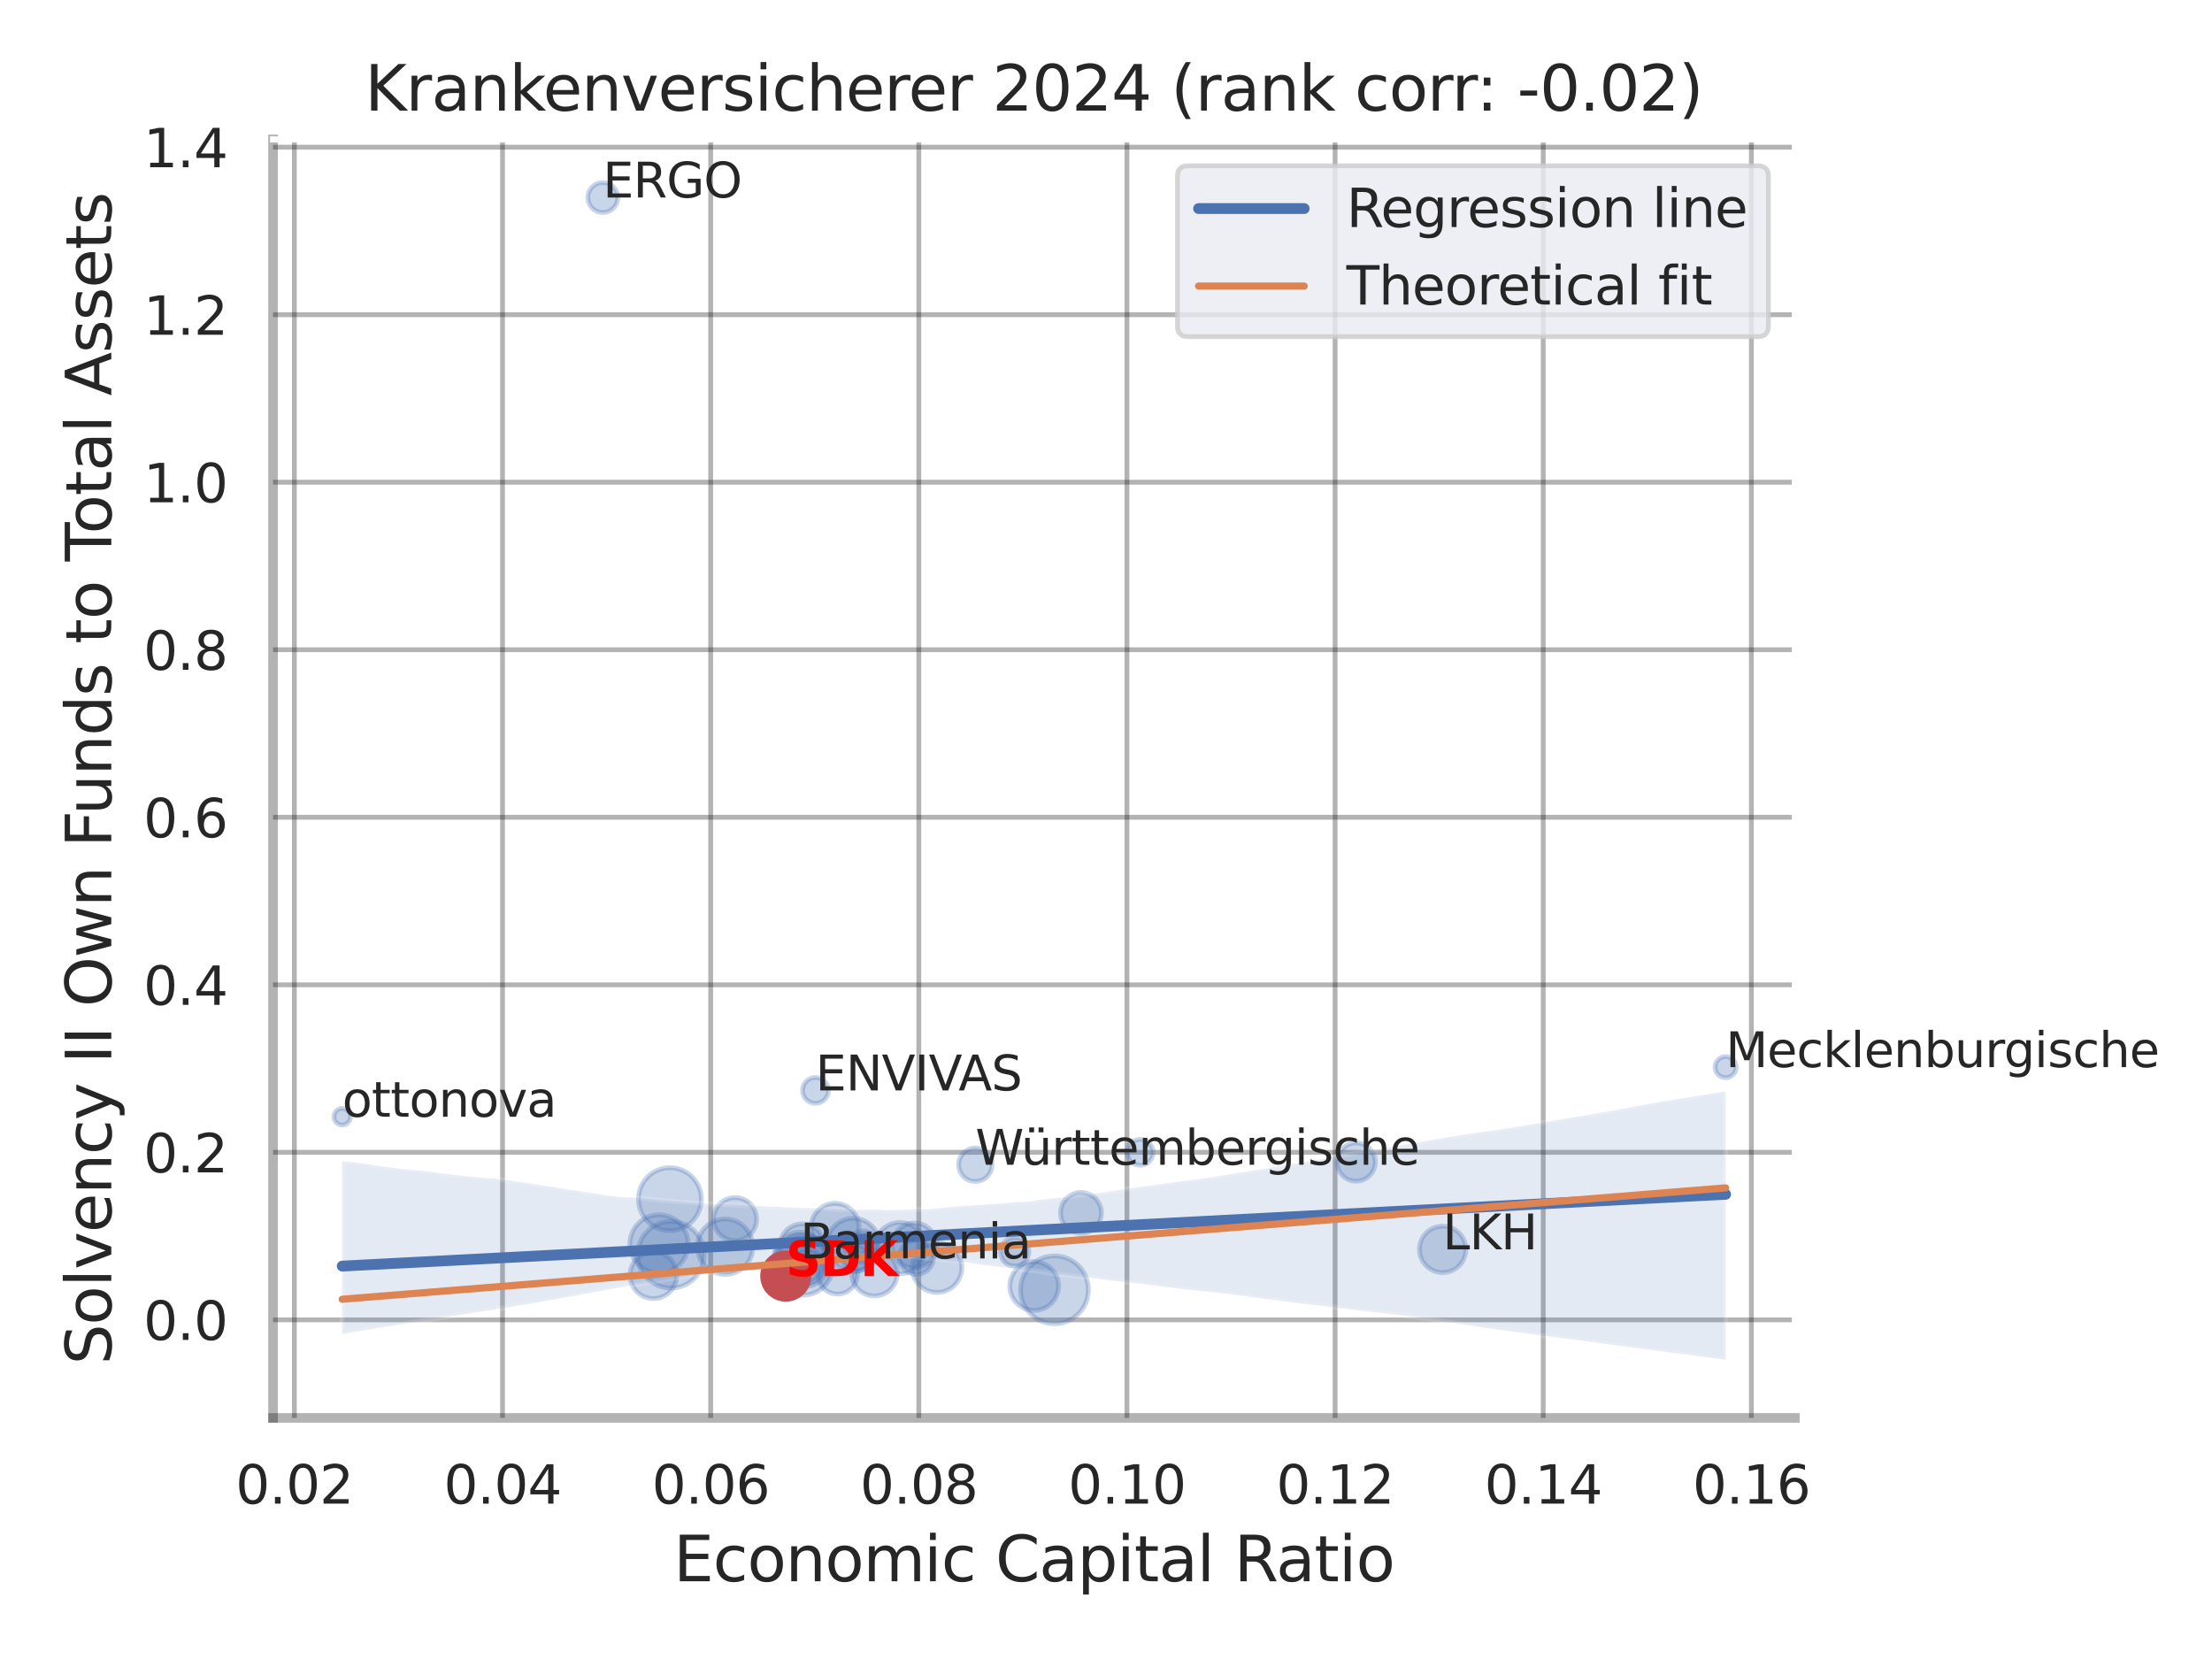 <?xml version="1.0" encoding="utf-8" standalone="no"?>
<!DOCTYPE svg PUBLIC "-//W3C//DTD SVG 1.1//EN"
  "http://www.w3.org/Graphics/SVG/1.1/DTD/svg11.dtd">
<svg xmlns:xlink="http://www.w3.org/1999/xlink" width="460.8pt" height="345.6pt" viewBox="0 0 460.8 345.6" xmlns="http://www.w3.org/2000/svg" version="1.1">
 <defs>
  <style type="text/css">*{stroke-linejoin: round; stroke-linecap: butt}</style>
 </defs>
 <g id="figure_1">
  <g id="patch_1">
   <path d="M 0 345.6 
L 460.8 345.6 
L 460.8 0 
L 0 0 
z
" style="fill: #ffffff"/>
  </g>
  <g id="axes_1">
   <g id="patch_2">
    <path d="M 56.88 295.38 
L 373.893 295.38 
L 373.893 29.04 
L 56.88 29.04 
z
" style="fill: #ffffff"/>
   </g>
   <g id="matplotlib.axis_1">
    <g id="xtick_1">
     <g id="line2d_1">
      <path d="M 61.326 295.38 
L 61.326 29.04 
" clip-path="url(#p825fbb206d)" style="fill: none; stroke: #000000; stroke-opacity: 0.3; stroke-linecap: round"/>
     </g>
     <g id="text_1">
      <!-- 0.02 -->
      <g style="fill: #262626" transform="translate(49.08 313.238) scale(0.11 -0.11)">
       <defs>
        <path id="DejaVuSans-30" d="M 2034 4250 
Q 1547 4250 1301 3770 
Q 1056 3291 1056 2328 
Q 1056 1369 1301 889 
Q 1547 409 2034 409 
Q 2525 409 2770 889 
Q 3016 1369 3016 2328 
Q 3016 3291 2770 3770 
Q 2525 4250 2034 4250 
z
M 2034 4750 
Q 2819 4750 3233 4129 
Q 3647 3509 3647 2328 
Q 3647 1150 3233 529 
Q 2819 -91 2034 -91 
Q 1250 -91 836 529 
Q 422 1150 422 2328 
Q 422 3509 836 4129 
Q 1250 4750 2034 4750 
z
" transform="scale(0.016)"/>
        <path id="DejaVuSans-2e" d="M 684 794 
L 1344 794 
L 1344 0 
L 684 0 
L 684 794 
z
" transform="scale(0.016)"/>
        <path id="DejaVuSans-32" d="M 1228 531 
L 3431 531 
L 3431 0 
L 469 0 
L 469 531 
Q 828 903 1448 1529 
Q 2069 2156 2228 2338 
Q 2531 2678 2651 2914 
Q 2772 3150 2772 3378 
Q 2772 3750 2511 3984 
Q 2250 4219 1831 4219 
Q 1534 4219 1204 4116 
Q 875 4013 500 3803 
L 500 4441 
Q 881 4594 1212 4672 
Q 1544 4750 1819 4750 
Q 2544 4750 2975 4387 
Q 3406 4025 3406 3419 
Q 3406 3131 3298 2873 
Q 3191 2616 2906 2266 
Q 2828 2175 2409 1742 
Q 1991 1309 1228 531 
z
" transform="scale(0.016)"/>
       </defs>
       <use xlink:href="#DejaVuSans-30"/>
       <use xlink:href="#DejaVuSans-2e" x="63.623"/>
       <use xlink:href="#DejaVuSans-30" x="95.41"/>
       <use xlink:href="#DejaVuSans-32" x="159.033"/>
      </g>
     </g>
    </g>
    <g id="xtick_2">
     <g id="line2d_2">
      <path d="M 104.686 295.38 
L 104.686 29.04 
" clip-path="url(#p825fbb206d)" style="fill: none; stroke: #000000; stroke-opacity: 0.3; stroke-linecap: round"/>
     </g>
     <g id="text_2">
      <!-- 0.04 -->
      <g style="fill: #262626" transform="translate(92.44 313.238) scale(0.11 -0.11)">
       <defs>
        <path id="DejaVuSans-34" d="M 2419 4116 
L 825 1625 
L 2419 1625 
L 2419 4116 
z
M 2253 4666 
L 3047 4666 
L 3047 1625 
L 3713 1625 
L 3713 1100 
L 3047 1100 
L 3047 0 
L 2419 0 
L 2419 1100 
L 313 1100 
L 313 1709 
L 2253 4666 
z
" transform="scale(0.016)"/>
       </defs>
       <use xlink:href="#DejaVuSans-30"/>
       <use xlink:href="#DejaVuSans-2e" x="63.623"/>
       <use xlink:href="#DejaVuSans-30" x="95.41"/>
       <use xlink:href="#DejaVuSans-34" x="159.033"/>
      </g>
     </g>
    </g>
    <g id="xtick_3">
     <g id="line2d_3">
      <path d="M 148.046 295.38 
L 148.046 29.04 
" clip-path="url(#p825fbb206d)" style="fill: none; stroke: #000000; stroke-opacity: 0.3; stroke-linecap: round"/>
     </g>
     <g id="text_3">
      <!-- 0.06 -->
      <g style="fill: #262626" transform="translate(135.799 313.238) scale(0.11 -0.11)">
       <defs>
        <path id="DejaVuSans-36" d="M 2113 2584 
Q 1688 2584 1439 2293 
Q 1191 2003 1191 1497 
Q 1191 994 1439 701 
Q 1688 409 2113 409 
Q 2538 409 2786 701 
Q 3034 994 3034 1497 
Q 3034 2003 2786 2293 
Q 2538 2584 2113 2584 
z
M 3366 4563 
L 3366 3988 
Q 3128 4100 2886 4159 
Q 2644 4219 2406 4219 
Q 1781 4219 1451 3797 
Q 1122 3375 1075 2522 
Q 1259 2794 1537 2939 
Q 1816 3084 2150 3084 
Q 2853 3084 3261 2657 
Q 3669 2231 3669 1497 
Q 3669 778 3244 343 
Q 2819 -91 2113 -91 
Q 1303 -91 875 529 
Q 447 1150 447 2328 
Q 447 3434 972 4092 
Q 1497 4750 2381 4750 
Q 2619 4750 2861 4703 
Q 3103 4656 3366 4563 
z
" transform="scale(0.016)"/>
       </defs>
       <use xlink:href="#DejaVuSans-30"/>
       <use xlink:href="#DejaVuSans-2e" x="63.623"/>
       <use xlink:href="#DejaVuSans-30" x="95.41"/>
       <use xlink:href="#DejaVuSans-36" x="159.033"/>
      </g>
     </g>
    </g>
    <g id="xtick_4">
     <g id="line2d_4">
      <path d="M 191.405 295.38 
L 191.405 29.04 
" clip-path="url(#p825fbb206d)" style="fill: none; stroke: #000000; stroke-opacity: 0.3; stroke-linecap: round"/>
     </g>
     <g id="text_4">
      <!-- 0.08 -->
      <g style="fill: #262626" transform="translate(179.159 313.238) scale(0.11 -0.11)">
       <defs>
        <path id="DejaVuSans-38" d="M 2034 2216 
Q 1584 2216 1326 1975 
Q 1069 1734 1069 1313 
Q 1069 891 1326 650 
Q 1584 409 2034 409 
Q 2484 409 2743 651 
Q 3003 894 3003 1313 
Q 3003 1734 2745 1975 
Q 2488 2216 2034 2216 
z
M 1403 2484 
Q 997 2584 770 2862 
Q 544 3141 544 3541 
Q 544 4100 942 4425 
Q 1341 4750 2034 4750 
Q 2731 4750 3128 4425 
Q 3525 4100 3525 3541 
Q 3525 3141 3298 2862 
Q 3072 2584 2669 2484 
Q 3125 2378 3379 2068 
Q 3634 1759 3634 1313 
Q 3634 634 3220 271 
Q 2806 -91 2034 -91 
Q 1263 -91 848 271 
Q 434 634 434 1313 
Q 434 1759 690 2068 
Q 947 2378 1403 2484 
z
M 1172 3481 
Q 1172 3119 1398 2916 
Q 1625 2713 2034 2713 
Q 2441 2713 2670 2916 
Q 2900 3119 2900 3481 
Q 2900 3844 2670 4047 
Q 2441 4250 2034 4250 
Q 1625 4250 1398 4047 
Q 1172 3844 1172 3481 
z
" transform="scale(0.016)"/>
       </defs>
       <use xlink:href="#DejaVuSans-30"/>
       <use xlink:href="#DejaVuSans-2e" x="63.623"/>
       <use xlink:href="#DejaVuSans-30" x="95.41"/>
       <use xlink:href="#DejaVuSans-38" x="159.033"/>
      </g>
     </g>
    </g>
    <g id="xtick_5">
     <g id="line2d_5">
      <path d="M 234.765 295.38 
L 234.765 29.04 
" clip-path="url(#p825fbb206d)" style="fill: none; stroke: #000000; stroke-opacity: 0.3; stroke-linecap: round"/>
     </g>
     <g id="text_5">
      <!-- 0.10 -->
      <g style="fill: #262626" transform="translate(222.519 313.238) scale(0.11 -0.11)">
       <defs>
        <path id="DejaVuSans-31" d="M 794 531 
L 1825 531 
L 1825 4091 
L 703 3866 
L 703 4441 
L 1819 4666 
L 2450 4666 
L 2450 531 
L 3481 531 
L 3481 0 
L 794 0 
L 794 531 
z
" transform="scale(0.016)"/>
       </defs>
       <use xlink:href="#DejaVuSans-30"/>
       <use xlink:href="#DejaVuSans-2e" x="63.623"/>
       <use xlink:href="#DejaVuSans-31" x="95.41"/>
       <use xlink:href="#DejaVuSans-30" x="159.033"/>
      </g>
     </g>
    </g>
    <g id="xtick_6">
     <g id="line2d_6">
      <path d="M 278.124 295.38 
L 278.124 29.04 
" clip-path="url(#p825fbb206d)" style="fill: none; stroke: #000000; stroke-opacity: 0.3; stroke-linecap: round"/>
     </g>
     <g id="text_6">
      <!-- 0.12 -->
      <g style="fill: #262626" transform="translate(265.878 313.238) scale(0.11 -0.11)">
       <use xlink:href="#DejaVuSans-30"/>
       <use xlink:href="#DejaVuSans-2e" x="63.623"/>
       <use xlink:href="#DejaVuSans-31" x="95.41"/>
       <use xlink:href="#DejaVuSans-32" x="159.033"/>
      </g>
     </g>
    </g>
    <g id="xtick_7">
     <g id="line2d_7">
      <path d="M 321.484 295.38 
L 321.484 29.04 
" clip-path="url(#p825fbb206d)" style="fill: none; stroke: #000000; stroke-opacity: 0.3; stroke-linecap: round"/>
     </g>
     <g id="text_7">
      <!-- 0.14 -->
      <g style="fill: #262626" transform="translate(309.238 313.238) scale(0.11 -0.11)">
       <use xlink:href="#DejaVuSans-30"/>
       <use xlink:href="#DejaVuSans-2e" x="63.623"/>
       <use xlink:href="#DejaVuSans-31" x="95.41"/>
       <use xlink:href="#DejaVuSans-34" x="159.033"/>
      </g>
     </g>
    </g>
    <g id="xtick_8">
     <g id="line2d_8">
      <path d="M 364.843 295.38 
L 364.843 29.04 
" clip-path="url(#p825fbb206d)" style="fill: none; stroke: #000000; stroke-opacity: 0.3; stroke-linecap: round"/>
     </g>
     <g id="text_8">
      <!-- 0.16 -->
      <g style="fill: #262626" transform="translate(352.597 313.238) scale(0.11 -0.11)">
       <use xlink:href="#DejaVuSans-30"/>
       <use xlink:href="#DejaVuSans-2e" x="63.623"/>
       <use xlink:href="#DejaVuSans-31" x="95.41"/>
       <use xlink:href="#DejaVuSans-36" x="159.033"/>
      </g>
     </g>
    </g>
    <g id="text_9">
     <!-- Economic Capital Ratio -->
     <g style="fill: #262626" transform="translate(140.312 329.404) scale(0.13 -0.13)">
      <defs>
       <path id="DejaVuSans-45" d="M 628 4666 
L 3578 4666 
L 3578 4134 
L 1259 4134 
L 1259 2753 
L 3481 2753 
L 3481 2222 
L 1259 2222 
L 1259 531 
L 3634 531 
L 3634 0 
L 628 0 
L 628 4666 
z
" transform="scale(0.016)"/>
       <path id="DejaVuSans-63" d="M 3122 3366 
L 3122 2828 
Q 2878 2963 2633 3030 
Q 2388 3097 2138 3097 
Q 1578 3097 1268 2742 
Q 959 2388 959 1747 
Q 959 1106 1268 751 
Q 1578 397 2138 397 
Q 2388 397 2633 464 
Q 2878 531 3122 666 
L 3122 134 
Q 2881 22 2623 -34 
Q 2366 -91 2075 -91 
Q 1284 -91 818 406 
Q 353 903 353 1747 
Q 353 2603 823 3093 
Q 1294 3584 2113 3584 
Q 2378 3584 2631 3529 
Q 2884 3475 3122 3366 
z
" transform="scale(0.016)"/>
       <path id="DejaVuSans-6f" d="M 1959 3097 
Q 1497 3097 1228 2736 
Q 959 2375 959 1747 
Q 959 1119 1226 758 
Q 1494 397 1959 397 
Q 2419 397 2687 759 
Q 2956 1122 2956 1747 
Q 2956 2369 2687 2733 
Q 2419 3097 1959 3097 
z
M 1959 3584 
Q 2709 3584 3137 3096 
Q 3566 2609 3566 1747 
Q 3566 888 3137 398 
Q 2709 -91 1959 -91 
Q 1206 -91 779 398 
Q 353 888 353 1747 
Q 353 2609 779 3096 
Q 1206 3584 1959 3584 
z
" transform="scale(0.016)"/>
       <path id="DejaVuSans-6e" d="M 3513 2113 
L 3513 0 
L 2938 0 
L 2938 2094 
Q 2938 2591 2744 2837 
Q 2550 3084 2163 3084 
Q 1697 3084 1428 2787 
Q 1159 2491 1159 1978 
L 1159 0 
L 581 0 
L 581 3500 
L 1159 3500 
L 1159 2956 
Q 1366 3272 1645 3428 
Q 1925 3584 2291 3584 
Q 2894 3584 3203 3211 
Q 3513 2838 3513 2113 
z
" transform="scale(0.016)"/>
       <path id="DejaVuSans-6d" d="M 3328 2828 
Q 3544 3216 3844 3400 
Q 4144 3584 4550 3584 
Q 5097 3584 5394 3201 
Q 5691 2819 5691 2113 
L 5691 0 
L 5113 0 
L 5113 2094 
Q 5113 2597 4934 2840 
Q 4756 3084 4391 3084 
Q 3944 3084 3684 2787 
Q 3425 2491 3425 1978 
L 3425 0 
L 2847 0 
L 2847 2094 
Q 2847 2600 2669 2842 
Q 2491 3084 2119 3084 
Q 1678 3084 1418 2786 
Q 1159 2488 1159 1978 
L 1159 0 
L 581 0 
L 581 3500 
L 1159 3500 
L 1159 2956 
Q 1356 3278 1631 3431 
Q 1906 3584 2284 3584 
Q 2666 3584 2933 3390 
Q 3200 3197 3328 2828 
z
" transform="scale(0.016)"/>
       <path id="DejaVuSans-69" d="M 603 3500 
L 1178 3500 
L 1178 0 
L 603 0 
L 603 3500 
z
M 603 4863 
L 1178 4863 
L 1178 4134 
L 603 4134 
L 603 4863 
z
" transform="scale(0.016)"/>
       <path id="DejaVuSans-20" transform="scale(0.016)"/>
       <path id="DejaVuSans-43" d="M 4122 4306 
L 4122 3641 
Q 3803 3938 3442 4084 
Q 3081 4231 2675 4231 
Q 1875 4231 1450 3742 
Q 1025 3253 1025 2328 
Q 1025 1406 1450 917 
Q 1875 428 2675 428 
Q 3081 428 3442 575 
Q 3803 722 4122 1019 
L 4122 359 
Q 3791 134 3420 21 
Q 3050 -91 2638 -91 
Q 1578 -91 968 557 
Q 359 1206 359 2328 
Q 359 3453 968 4101 
Q 1578 4750 2638 4750 
Q 3056 4750 3426 4639 
Q 3797 4528 4122 4306 
z
" transform="scale(0.016)"/>
       <path id="DejaVuSans-61" d="M 2194 1759 
Q 1497 1759 1228 1600 
Q 959 1441 959 1056 
Q 959 750 1161 570 
Q 1363 391 1709 391 
Q 2188 391 2477 730 
Q 2766 1069 2766 1631 
L 2766 1759 
L 2194 1759 
z
M 3341 1997 
L 3341 0 
L 2766 0 
L 2766 531 
Q 2569 213 2275 61 
Q 1981 -91 1556 -91 
Q 1019 -91 701 211 
Q 384 513 384 1019 
Q 384 1609 779 1909 
Q 1175 2209 1959 2209 
L 2766 2209 
L 2766 2266 
Q 2766 2663 2505 2880 
Q 2244 3097 1772 3097 
Q 1472 3097 1187 3025 
Q 903 2953 641 2809 
L 641 3341 
Q 956 3463 1253 3523 
Q 1550 3584 1831 3584 
Q 2591 3584 2966 3190 
Q 3341 2797 3341 1997 
z
" transform="scale(0.016)"/>
       <path id="DejaVuSans-70" d="M 1159 525 
L 1159 -1331 
L 581 -1331 
L 581 3500 
L 1159 3500 
L 1159 2969 
Q 1341 3281 1617 3432 
Q 1894 3584 2278 3584 
Q 2916 3584 3314 3078 
Q 3713 2572 3713 1747 
Q 3713 922 3314 415 
Q 2916 -91 2278 -91 
Q 1894 -91 1617 61 
Q 1341 213 1159 525 
z
M 3116 1747 
Q 3116 2381 2855 2742 
Q 2594 3103 2138 3103 
Q 1681 3103 1420 2742 
Q 1159 2381 1159 1747 
Q 1159 1113 1420 752 
Q 1681 391 2138 391 
Q 2594 391 2855 752 
Q 3116 1113 3116 1747 
z
" transform="scale(0.016)"/>
       <path id="DejaVuSans-74" d="M 1172 4494 
L 1172 3500 
L 2356 3500 
L 2356 3053 
L 1172 3053 
L 1172 1153 
Q 1172 725 1289 603 
Q 1406 481 1766 481 
L 2356 481 
L 2356 0 
L 1766 0 
Q 1100 0 847 248 
Q 594 497 594 1153 
L 594 3053 
L 172 3053 
L 172 3500 
L 594 3500 
L 594 4494 
L 1172 4494 
z
" transform="scale(0.016)"/>
       <path id="DejaVuSans-6c" d="M 603 4863 
L 1178 4863 
L 1178 0 
L 603 0 
L 603 4863 
z
" transform="scale(0.016)"/>
       <path id="DejaVuSans-52" d="M 2841 2188 
Q 3044 2119 3236 1894 
Q 3428 1669 3622 1275 
L 4263 0 
L 3584 0 
L 2988 1197 
Q 2756 1666 2539 1819 
Q 2322 1972 1947 1972 
L 1259 1972 
L 1259 0 
L 628 0 
L 628 4666 
L 2053 4666 
Q 2853 4666 3247 4331 
Q 3641 3997 3641 3322 
Q 3641 2881 3436 2590 
Q 3231 2300 2841 2188 
z
M 1259 4147 
L 1259 2491 
L 2053 2491 
Q 2509 2491 2742 2702 
Q 2975 2913 2975 3322 
Q 2975 3731 2742 3939 
Q 2509 4147 2053 4147 
L 1259 4147 
z
" transform="scale(0.016)"/>
      </defs>
      <use xlink:href="#DejaVuSans-45"/>
      <use xlink:href="#DejaVuSans-63" x="63.184"/>
      <use xlink:href="#DejaVuSans-6f" x="118.164"/>
      <use xlink:href="#DejaVuSans-6e" x="179.346"/>
      <use xlink:href="#DejaVuSans-6f" x="242.725"/>
      <use xlink:href="#DejaVuSans-6d" x="303.906"/>
      <use xlink:href="#DejaVuSans-69" x="401.318"/>
      <use xlink:href="#DejaVuSans-63" x="429.102"/>
      <use xlink:href="#DejaVuSans-20" x="484.082"/>
      <use xlink:href="#DejaVuSans-43" x="515.869"/>
      <use xlink:href="#DejaVuSans-61" x="585.693"/>
      <use xlink:href="#DejaVuSans-70" x="646.973"/>
      <use xlink:href="#DejaVuSans-69" x="710.449"/>
      <use xlink:href="#DejaVuSans-74" x="738.232"/>
      <use xlink:href="#DejaVuSans-61" x="777.441"/>
      <use xlink:href="#DejaVuSans-6c" x="838.721"/>
      <use xlink:href="#DejaVuSans-20" x="866.504"/>
      <use xlink:href="#DejaVuSans-52" x="898.291"/>
      <use xlink:href="#DejaVuSans-61" x="965.523"/>
      <use xlink:href="#DejaVuSans-74" x="1026.803"/>
      <use xlink:href="#DejaVuSans-69" x="1066.012"/>
      <use xlink:href="#DejaVuSans-6f" x="1093.795"/>
     </g>
    </g>
   </g>
   <g id="matplotlib.axis_2">
    <g id="ytick_1">
     <g id="line2d_9">
      <path d="M 56.88 274.947 
L 373.893 274.947 
" clip-path="url(#p825fbb206d)" style="fill: none; stroke: #000000; stroke-opacity: 0.3; stroke-linecap: round"/>
     </g>
     <g id="text_10">
      <!-- 0.0 -->
      <g style="fill: #262626" transform="translate(29.887 279.126) scale(0.11 -0.11)">
       <use xlink:href="#DejaVuSans-30"/>
       <use xlink:href="#DejaVuSans-2e" x="63.623"/>
       <use xlink:href="#DejaVuSans-30" x="95.41"/>
      </g>
     </g>
    </g>
    <g id="ytick_2">
     <g id="line2d_10">
      <path d="M 56.88 240.048 
L 373.893 240.048 
" clip-path="url(#p825fbb206d)" style="fill: none; stroke: #000000; stroke-opacity: 0.3; stroke-linecap: round"/>
     </g>
     <g id="text_11">
      <!-- 0.2 -->
      <g style="fill: #262626" transform="translate(29.887 244.228) scale(0.11 -0.11)">
       <use xlink:href="#DejaVuSans-30"/>
       <use xlink:href="#DejaVuSans-2e" x="63.623"/>
       <use xlink:href="#DejaVuSans-32" x="95.41"/>
      </g>
     </g>
    </g>
    <g id="ytick_3">
     <g id="line2d_11">
      <path d="M 56.88 205.15 
L 373.893 205.15 
" clip-path="url(#p825fbb206d)" style="fill: none; stroke: #000000; stroke-opacity: 0.3; stroke-linecap: round"/>
     </g>
     <g id="text_12">
      <!-- 0.4 -->
      <g style="fill: #262626" transform="translate(29.887 209.329) scale(0.11 -0.11)">
       <use xlink:href="#DejaVuSans-30"/>
       <use xlink:href="#DejaVuSans-2e" x="63.623"/>
       <use xlink:href="#DejaVuSans-34" x="95.41"/>
      </g>
     </g>
    </g>
    <g id="ytick_4">
     <g id="line2d_12">
      <path d="M 56.88 170.251 
L 373.893 170.251 
" clip-path="url(#p825fbb206d)" style="fill: none; stroke: #000000; stroke-opacity: 0.3; stroke-linecap: round"/>
     </g>
     <g id="text_13">
      <!-- 0.6 -->
      <g style="fill: #262626" transform="translate(29.887 174.431) scale(0.11 -0.11)">
       <use xlink:href="#DejaVuSans-30"/>
       <use xlink:href="#DejaVuSans-2e" x="63.623"/>
       <use xlink:href="#DejaVuSans-36" x="95.41"/>
      </g>
     </g>
    </g>
    <g id="ytick_5">
     <g id="line2d_13">
      <path d="M 56.88 135.353 
L 373.893 135.353 
" clip-path="url(#p825fbb206d)" style="fill: none; stroke: #000000; stroke-opacity: 0.3; stroke-linecap: round"/>
     </g>
     <g id="text_14">
      <!-- 0.8 -->
      <g style="fill: #262626" transform="translate(29.887 139.532) scale(0.11 -0.11)">
       <use xlink:href="#DejaVuSans-30"/>
       <use xlink:href="#DejaVuSans-2e" x="63.623"/>
       <use xlink:href="#DejaVuSans-38" x="95.41"/>
      </g>
     </g>
    </g>
    <g id="ytick_6">
     <g id="line2d_14">
      <path d="M 56.88 100.454 
L 373.893 100.454 
" clip-path="url(#p825fbb206d)" style="fill: none; stroke: #000000; stroke-opacity: 0.3; stroke-linecap: round"/>
     </g>
     <g id="text_15">
      <!-- 1.0 -->
      <g style="fill: #262626" transform="translate(29.887 104.634) scale(0.11 -0.11)">
       <use xlink:href="#DejaVuSans-31"/>
       <use xlink:href="#DejaVuSans-2e" x="63.623"/>
       <use xlink:href="#DejaVuSans-30" x="95.41"/>
      </g>
     </g>
    </g>
    <g id="ytick_7">
     <g id="line2d_15">
      <path d="M 56.88 65.556 
L 373.893 65.556 
" clip-path="url(#p825fbb206d)" style="fill: none; stroke: #000000; stroke-opacity: 0.3; stroke-linecap: round"/>
     </g>
     <g id="text_16">
      <!-- 1.2 -->
      <g style="fill: #262626" transform="translate(29.887 69.735) scale(0.11 -0.11)">
       <use xlink:href="#DejaVuSans-31"/>
       <use xlink:href="#DejaVuSans-2e" x="63.623"/>
       <use xlink:href="#DejaVuSans-32" x="95.41"/>
      </g>
     </g>
    </g>
    <g id="ytick_8">
     <g id="line2d_16">
      <path d="M 56.88 30.657 
L 373.893 30.657 
" clip-path="url(#p825fbb206d)" style="fill: none; stroke: #000000; stroke-opacity: 0.3; stroke-linecap: round"/>
     </g>
     <g id="text_17">
      <!-- 1.4 -->
      <g style="fill: #262626" transform="translate(29.887 34.837) scale(0.11 -0.11)">
       <use xlink:href="#DejaVuSans-31"/>
       <use xlink:href="#DejaVuSans-2e" x="63.623"/>
       <use xlink:href="#DejaVuSans-34" x="95.41"/>
      </g>
     </g>
    </g>
    <g id="text_18">
     <!-- Solvency II Own Funds to Total Assets -->
     <g style="fill: #262626" transform="translate(23.183 284.278) rotate(-90) scale(0.13 -0.13)">
      <defs>
       <path id="DejaVuSans-53" d="M 3425 4513 
L 3425 3897 
Q 3066 4069 2747 4153 
Q 2428 4238 2131 4238 
Q 1616 4238 1336 4038 
Q 1056 3838 1056 3469 
Q 1056 3159 1242 3001 
Q 1428 2844 1947 2747 
L 2328 2669 
Q 3034 2534 3370 2195 
Q 3706 1856 3706 1288 
Q 3706 609 3251 259 
Q 2797 -91 1919 -91 
Q 1588 -91 1214 -16 
Q 841 59 441 206 
L 441 856 
Q 825 641 1194 531 
Q 1563 422 1919 422 
Q 2459 422 2753 634 
Q 3047 847 3047 1241 
Q 3047 1584 2836 1778 
Q 2625 1972 2144 2069 
L 1759 2144 
Q 1053 2284 737 2584 
Q 422 2884 422 3419 
Q 422 4038 858 4394 
Q 1294 4750 2059 4750 
Q 2388 4750 2728 4690 
Q 3069 4631 3425 4513 
z
" transform="scale(0.016)"/>
       <path id="DejaVuSans-76" d="M 191 3500 
L 800 3500 
L 1894 563 
L 2988 3500 
L 3597 3500 
L 2284 0 
L 1503 0 
L 191 3500 
z
" transform="scale(0.016)"/>
       <path id="DejaVuSans-65" d="M 3597 1894 
L 3597 1613 
L 953 1613 
Q 991 1019 1311 708 
Q 1631 397 2203 397 
Q 2534 397 2845 478 
Q 3156 559 3463 722 
L 3463 178 
Q 3153 47 2828 -22 
Q 2503 -91 2169 -91 
Q 1331 -91 842 396 
Q 353 884 353 1716 
Q 353 2575 817 3079 
Q 1281 3584 2069 3584 
Q 2775 3584 3186 3129 
Q 3597 2675 3597 1894 
z
M 3022 2063 
Q 3016 2534 2758 2815 
Q 2500 3097 2075 3097 
Q 1594 3097 1305 2825 
Q 1016 2553 972 2059 
L 3022 2063 
z
" transform="scale(0.016)"/>
       <path id="DejaVuSans-79" d="M 2059 -325 
Q 1816 -950 1584 -1140 
Q 1353 -1331 966 -1331 
L 506 -1331 
L 506 -850 
L 844 -850 
Q 1081 -850 1212 -737 
Q 1344 -625 1503 -206 
L 1606 56 
L 191 3500 
L 800 3500 
L 1894 763 
L 2988 3500 
L 3597 3500 
L 2059 -325 
z
" transform="scale(0.016)"/>
       <path id="DejaVuSans-49" d="M 628 4666 
L 1259 4666 
L 1259 0 
L 628 0 
L 628 4666 
z
" transform="scale(0.016)"/>
       <path id="DejaVuSans-4f" d="M 2522 4238 
Q 1834 4238 1429 3725 
Q 1025 3213 1025 2328 
Q 1025 1447 1429 934 
Q 1834 422 2522 422 
Q 3209 422 3611 934 
Q 4013 1447 4013 2328 
Q 4013 3213 3611 3725 
Q 3209 4238 2522 4238 
z
M 2522 4750 
Q 3503 4750 4090 4092 
Q 4678 3434 4678 2328 
Q 4678 1225 4090 567 
Q 3503 -91 2522 -91 
Q 1538 -91 948 565 
Q 359 1222 359 2328 
Q 359 3434 948 4092 
Q 1538 4750 2522 4750 
z
" transform="scale(0.016)"/>
       <path id="DejaVuSans-77" d="M 269 3500 
L 844 3500 
L 1563 769 
L 2278 3500 
L 2956 3500 
L 3675 769 
L 4391 3500 
L 4966 3500 
L 4050 0 
L 3372 0 
L 2619 2869 
L 1863 0 
L 1184 0 
L 269 3500 
z
" transform="scale(0.016)"/>
       <path id="DejaVuSans-46" d="M 628 4666 
L 3309 4666 
L 3309 4134 
L 1259 4134 
L 1259 2759 
L 3109 2759 
L 3109 2228 
L 1259 2228 
L 1259 0 
L 628 0 
L 628 4666 
z
" transform="scale(0.016)"/>
       <path id="DejaVuSans-75" d="M 544 1381 
L 544 3500 
L 1119 3500 
L 1119 1403 
Q 1119 906 1312 657 
Q 1506 409 1894 409 
Q 2359 409 2629 706 
Q 2900 1003 2900 1516 
L 2900 3500 
L 3475 3500 
L 3475 0 
L 2900 0 
L 2900 538 
Q 2691 219 2414 64 
Q 2138 -91 1772 -91 
Q 1169 -91 856 284 
Q 544 659 544 1381 
z
M 1991 3584 
L 1991 3584 
z
" transform="scale(0.016)"/>
       <path id="DejaVuSans-64" d="M 2906 2969 
L 2906 4863 
L 3481 4863 
L 3481 0 
L 2906 0 
L 2906 525 
Q 2725 213 2448 61 
Q 2172 -91 1784 -91 
Q 1150 -91 751 415 
Q 353 922 353 1747 
Q 353 2572 751 3078 
Q 1150 3584 1784 3584 
Q 2172 3584 2448 3432 
Q 2725 3281 2906 2969 
z
M 947 1747 
Q 947 1113 1208 752 
Q 1469 391 1925 391 
Q 2381 391 2643 752 
Q 2906 1113 2906 1747 
Q 2906 2381 2643 2742 
Q 2381 3103 1925 3103 
Q 1469 3103 1208 2742 
Q 947 2381 947 1747 
z
" transform="scale(0.016)"/>
       <path id="DejaVuSans-73" d="M 2834 3397 
L 2834 2853 
Q 2591 2978 2328 3040 
Q 2066 3103 1784 3103 
Q 1356 3103 1142 2972 
Q 928 2841 928 2578 
Q 928 2378 1081 2264 
Q 1234 2150 1697 2047 
L 1894 2003 
Q 2506 1872 2764 1633 
Q 3022 1394 3022 966 
Q 3022 478 2636 193 
Q 2250 -91 1575 -91 
Q 1294 -91 989 -36 
Q 684 19 347 128 
L 347 722 
Q 666 556 975 473 
Q 1284 391 1588 391 
Q 1994 391 2212 530 
Q 2431 669 2431 922 
Q 2431 1156 2273 1281 
Q 2116 1406 1581 1522 
L 1381 1569 
Q 847 1681 609 1914 
Q 372 2147 372 2553 
Q 372 3047 722 3315 
Q 1072 3584 1716 3584 
Q 2034 3584 2315 3537 
Q 2597 3491 2834 3397 
z
" transform="scale(0.016)"/>
       <path id="DejaVuSans-54" d="M -19 4666 
L 3928 4666 
L 3928 4134 
L 2272 4134 
L 2272 0 
L 1638 0 
L 1638 4134 
L -19 4134 
L -19 4666 
z
" transform="scale(0.016)"/>
       <path id="DejaVuSans-41" d="M 2188 4044 
L 1331 1722 
L 3047 1722 
L 2188 4044 
z
M 1831 4666 
L 2547 4666 
L 4325 0 
L 3669 0 
L 3244 1197 
L 1141 1197 
L 716 0 
L 50 0 
L 1831 4666 
z
" transform="scale(0.016)"/>
      </defs>
      <use xlink:href="#DejaVuSans-53"/>
      <use xlink:href="#DejaVuSans-6f" x="63.477"/>
      <use xlink:href="#DejaVuSans-6c" x="124.658"/>
      <use xlink:href="#DejaVuSans-76" x="152.441"/>
      <use xlink:href="#DejaVuSans-65" x="211.621"/>
      <use xlink:href="#DejaVuSans-6e" x="273.145"/>
      <use xlink:href="#DejaVuSans-63" x="336.523"/>
      <use xlink:href="#DejaVuSans-79" x="391.504"/>
      <use xlink:href="#DejaVuSans-20" x="450.684"/>
      <use xlink:href="#DejaVuSans-49" x="482.471"/>
      <use xlink:href="#DejaVuSans-49" x="511.963"/>
      <use xlink:href="#DejaVuSans-20" x="541.455"/>
      <use xlink:href="#DejaVuSans-4f" x="573.242"/>
      <use xlink:href="#DejaVuSans-77" x="651.953"/>
      <use xlink:href="#DejaVuSans-6e" x="733.74"/>
      <use xlink:href="#DejaVuSans-20" x="797.119"/>
      <use xlink:href="#DejaVuSans-46" x="828.906"/>
      <use xlink:href="#DejaVuSans-75" x="880.926"/>
      <use xlink:href="#DejaVuSans-6e" x="944.305"/>
      <use xlink:href="#DejaVuSans-64" x="1007.684"/>
      <use xlink:href="#DejaVuSans-73" x="1071.16"/>
      <use xlink:href="#DejaVuSans-20" x="1123.26"/>
      <use xlink:href="#DejaVuSans-74" x="1155.047"/>
      <use xlink:href="#DejaVuSans-6f" x="1194.256"/>
      <use xlink:href="#DejaVuSans-20" x="1255.438"/>
      <use xlink:href="#DejaVuSans-54" x="1287.225"/>
      <use xlink:href="#DejaVuSans-6f" x="1331.309"/>
      <use xlink:href="#DejaVuSans-74" x="1392.49"/>
      <use xlink:href="#DejaVuSans-61" x="1431.699"/>
      <use xlink:href="#DejaVuSans-6c" x="1492.979"/>
      <use xlink:href="#DejaVuSans-20" x="1520.762"/>
      <use xlink:href="#DejaVuSans-41" x="1552.549"/>
      <use xlink:href="#DejaVuSans-73" x="1620.957"/>
      <use xlink:href="#DejaVuSans-73" x="1673.057"/>
      <use xlink:href="#DejaVuSans-65" x="1725.156"/>
      <use xlink:href="#DejaVuSans-74" x="1786.68"/>
      <use xlink:href="#DejaVuSans-73" x="1825.889"/>
     </g>
    </g>
   </g>
   <g id="PathCollection_1">
    <path d="M 177.731 264.834 
C 179.194 264.834 180.598 264.252 181.633 263.217 
C 182.668 262.182 183.249 260.778 183.249 259.315 
C 183.249 257.851 182.668 256.447 181.633 255.413 
C 180.598 254.378 179.194 253.796 177.731 253.796 
C 176.267 253.796 174.863 254.378 173.828 255.413 
C 172.793 256.447 172.212 257.851 172.212 259.315 
C 172.212 260.778 172.793 262.182 173.828 263.217 
C 174.863 264.252 176.267 264.834 177.731 264.834 
z
" clip-path="url(#p825fbb206d)" style="fill: #4c72b0; fill-opacity: 0.3; stroke: #4c72b0; stroke-opacity: 0.3"/>
    <path d="M 167.26 269.809 
C 168.915 269.809 170.504 269.152 171.675 267.981 
C 172.846 266.81 173.504 265.221 173.504 263.565 
C 173.504 261.909 172.846 260.321 171.675 259.15 
C 170.504 257.979 168.915 257.321 167.26 257.321 
C 165.604 257.321 164.015 257.979 162.844 259.15 
C 161.673 260.321 161.015 261.909 161.015 263.565 
C 161.015 265.221 161.673 266.81 162.844 267.981 
C 164.015 269.152 165.604 269.809 167.26 269.809 
z
" clip-path="url(#p825fbb206d)" style="fill: #4c72b0; fill-opacity: 0.3; stroke: #4c72b0; stroke-opacity: 0.3"/>
    <path d="M 151.057 265.491 
C 152.589 265.491 154.059 264.883 155.142 263.799 
C 156.225 262.716 156.834 261.246 156.834 259.714 
C 156.834 258.182 156.225 256.713 155.142 255.63 
C 154.059 254.546 152.589 253.938 151.057 253.938 
C 149.525 253.938 148.056 254.546 146.972 255.63 
C 145.889 256.713 145.28 258.182 145.28 259.714 
C 145.28 261.246 145.889 262.716 146.972 263.799 
C 148.056 264.883 149.525 265.491 151.057 265.491 
z
" clip-path="url(#p825fbb206d)" style="fill: #4c72b0; fill-opacity: 0.3; stroke: #4c72b0; stroke-opacity: 0.3"/>
    <path d="M 300.529 265.1 
C 301.811 265.1 303.042 264.59 303.948 263.683 
C 304.855 262.776 305.365 261.546 305.365 260.264 
C 305.365 258.981 304.855 257.751 303.948 256.844 
C 303.042 255.937 301.811 255.428 300.529 255.428 
C 299.246 255.428 298.016 255.937 297.109 256.844 
C 296.202 257.751 295.693 258.981 295.693 260.264 
C 295.693 261.546 296.202 262.776 297.109 263.683 
C 298.016 264.59 299.246 265.1 300.529 265.1 
z
" clip-path="url(#p825fbb206d)" style="fill: #4c72b0; fill-opacity: 0.3; stroke: #4c72b0; stroke-opacity: 0.3"/>
    <path d="M 219.661 275.76 
C 221.536 275.76 223.335 275.015 224.661 273.689 
C 225.987 272.363 226.732 270.565 226.732 268.689 
C 226.732 266.814 225.987 265.015 224.661 263.689 
C 223.335 262.363 221.536 261.618 219.661 261.618 
C 217.785 261.618 215.987 262.363 214.661 263.689 
C 213.335 265.015 212.59 266.814 212.59 268.689 
C 212.59 270.565 213.335 272.363 214.661 273.689 
C 215.987 275.015 217.785 275.76 219.661 275.76 
z
" clip-path="url(#p825fbb206d)" style="fill: #4c72b0; fill-opacity: 0.3; stroke: #4c72b0; stroke-opacity: 0.3"/>
    <path d="M 139.557 256.369 
C 141.295 256.369 142.963 255.679 144.193 254.449 
C 145.422 253.219 146.113 251.552 146.113 249.813 
C 146.113 248.074 145.422 246.406 144.193 245.177 
C 142.963 243.947 141.295 243.256 139.557 243.256 
C 137.818 243.256 136.15 243.947 134.92 245.177 
C 133.691 246.406 133 248.074 133 249.813 
C 133 251.552 133.691 253.219 134.92 254.449 
C 136.15 255.679 137.818 256.369 139.557 256.369 
z
" clip-path="url(#p825fbb206d)" style="fill: #4c72b0; fill-opacity: 0.3; stroke: #4c72b0; stroke-opacity: 0.3"/>
    <path d="M 153.127 258.46 
C 154.317 258.46 155.46 257.987 156.302 257.145 
C 157.144 256.303 157.617 255.161 157.617 253.97 
C 157.617 252.779 157.144 251.637 156.302 250.795 
C 155.46 249.953 154.317 249.48 153.127 249.48 
C 151.936 249.48 150.794 249.953 149.952 250.795 
C 149.11 251.637 148.636 252.779 148.636 253.97 
C 148.636 255.161 149.11 256.303 149.952 257.145 
C 150.794 257.987 151.936 258.46 153.127 258.46 
z
" clip-path="url(#p825fbb206d)" style="fill: #4c72b0; fill-opacity: 0.3; stroke: #4c72b0; stroke-opacity: 0.3"/>
    <path d="M 163.692 270.651 
C 164.967 270.651 166.191 270.144 167.092 269.242 
C 167.994 268.34 168.501 267.117 168.501 265.841 
C 168.501 264.566 167.994 263.343 167.092 262.441 
C 166.191 261.539 164.967 261.032 163.692 261.032 
C 162.416 261.032 161.193 261.539 160.291 262.441 
C 159.389 263.343 158.882 264.566 158.882 265.841 
C 158.882 267.117 159.389 268.34 160.291 269.242 
C 161.193 270.144 162.416 270.651 163.692 270.651 
z
" clip-path="url(#p825fbb206d)" style="fill: #4c72b0; fill-opacity: 0.3; stroke: #4c72b0; stroke-opacity: 0.3"/>
    <path d="M 195.198 269.234 
C 196.57 269.234 197.886 268.688 198.857 267.718 
C 199.827 266.748 200.372 265.432 200.372 264.06 
C 200.372 262.687 199.827 261.371 198.857 260.401 
C 197.886 259.431 196.57 258.886 195.198 258.886 
C 193.826 258.886 192.51 259.431 191.54 260.401 
C 190.569 261.371 190.024 262.687 190.024 264.06 
C 190.024 265.432 190.569 266.748 191.54 267.718 
C 192.51 268.688 193.826 269.234 195.198 269.234 
z
" clip-path="url(#p825fbb206d)" style="fill: #4c72b0; fill-opacity: 0.3; stroke: #4c72b0; stroke-opacity: 0.3"/>
    <path d="M 139.758 268.327 
C 141.599 268.327 143.364 267.596 144.666 266.294 
C 145.967 264.993 146.699 263.227 146.699 261.387 
C 146.699 259.546 145.967 257.78 144.666 256.479 
C 143.364 255.177 141.599 254.446 139.758 254.446 
C 137.918 254.446 136.152 255.177 134.851 256.479 
C 133.549 257.78 132.818 259.546 132.818 261.387 
C 132.818 263.227 133.549 264.993 134.851 266.294 
C 136.152 267.596 137.918 268.327 139.758 268.327 
z
" clip-path="url(#p825fbb206d)" style="fill: #4c72b0; fill-opacity: 0.3; stroke: #4c72b0; stroke-opacity: 0.3"/>
    <path d="M 190.49 264.137 
C 191.73 264.137 192.919 263.644 193.795 262.768 
C 194.672 261.891 195.164 260.702 195.164 259.462 
C 195.164 258.223 194.672 257.034 193.795 256.157 
C 192.919 255.28 191.73 254.788 190.49 254.788 
C 189.25 254.788 188.061 255.28 187.185 256.157 
C 186.308 257.034 185.816 258.223 185.816 259.462 
C 185.816 260.702 186.308 261.891 187.185 262.768 
C 188.061 263.644 189.25 264.137 190.49 264.137 
z
" clip-path="url(#p825fbb206d)" style="fill: #4c72b0; fill-opacity: 0.3; stroke: #4c72b0; stroke-opacity: 0.3"/>
    <path d="M 137.285 265.212 
C 138.897 265.212 140.443 264.572 141.584 263.432 
C 142.724 262.292 143.364 260.745 143.364 259.133 
C 143.364 257.521 142.724 255.974 141.584 254.834 
C 140.443 253.694 138.897 253.053 137.285 253.053 
C 135.672 253.053 134.126 253.694 132.986 254.834 
C 131.846 255.974 131.205 257.521 131.205 259.133 
C 131.205 260.745 131.846 262.292 132.986 263.432 
C 134.126 264.572 135.672 265.212 137.285 265.212 
z
" clip-path="url(#p825fbb206d)" style="fill: #4c72b0; fill-opacity: 0.3; stroke: #4c72b0; stroke-opacity: 0.3"/>
    <path d="M 167.086 264.26 
C 168.319 264.26 169.502 263.77 170.373 262.899 
C 171.245 262.027 171.735 260.844 171.735 259.611 
C 171.735 258.378 171.245 257.195 170.373 256.324 
C 169.502 255.452 168.319 254.962 167.086 254.962 
C 165.853 254.962 164.67 255.452 163.798 256.324 
C 162.927 257.195 162.437 258.378 162.437 259.611 
C 162.437 260.844 162.927 262.027 163.798 262.899 
C 164.67 263.77 165.853 264.26 167.086 264.26 
z
" clip-path="url(#p825fbb206d)" style="fill: #4c72b0; fill-opacity: 0.3; stroke: #4c72b0; stroke-opacity: 0.3"/>
    <path d="M 174.49 269.573 
C 175.589 269.573 176.643 269.137 177.419 268.36 
C 178.196 267.583 178.633 266.529 178.633 265.431 
C 178.633 264.332 178.196 263.278 177.419 262.501 
C 176.643 261.725 175.589 261.288 174.49 261.288 
C 173.392 261.288 172.338 261.725 171.561 262.501 
C 170.784 263.278 170.348 264.332 170.348 265.431 
C 170.348 266.529 170.784 267.583 171.561 268.36 
C 172.338 269.137 173.392 269.573 174.49 269.573 
z
" clip-path="url(#p825fbb206d)" style="fill: #4c72b0; fill-opacity: 0.3; stroke: #4c72b0; stroke-opacity: 0.3"/>
    <path d="M 282.497 246.064 
C 283.556 246.064 284.572 245.643 285.321 244.895 
C 286.069 244.146 286.49 243.13 286.49 242.071 
C 286.49 241.012 286.069 239.997 285.321 239.248 
C 284.572 238.499 283.556 238.078 282.497 238.078 
C 281.438 238.078 280.423 238.499 279.674 239.248 
C 278.925 239.997 278.504 241.012 278.504 242.071 
C 278.504 243.13 278.925 244.146 279.674 244.895 
C 280.423 245.643 281.438 246.064 282.497 246.064 
z
" clip-path="url(#p825fbb206d)" style="fill: #4c72b0; fill-opacity: 0.3; stroke: #4c72b0; stroke-opacity: 0.3"/>
    <path d="M 225.191 256.914 
C 226.319 256.914 227.401 256.466 228.199 255.668 
C 228.997 254.87 229.445 253.788 229.445 252.66 
C 229.445 251.531 228.997 250.449 228.199 249.651 
C 227.401 248.853 226.319 248.405 225.191 248.405 
C 224.062 248.405 222.98 248.853 222.182 249.651 
C 221.384 250.449 220.936 251.531 220.936 252.66 
C 220.936 253.788 221.384 254.87 222.182 255.668 
C 222.98 256.466 224.062 256.914 225.191 256.914 
z
" clip-path="url(#p825fbb206d)" style="fill: #4c72b0; fill-opacity: 0.3; stroke: #4c72b0; stroke-opacity: 0.3"/>
    <path d="M 215.437 272.976 
C 216.782 272.976 218.073 272.441 219.024 271.49 
C 219.975 270.539 220.51 269.249 220.51 267.903 
C 220.51 266.558 219.975 265.268 219.024 264.316 
C 218.073 263.365 216.782 262.831 215.437 262.831 
C 214.092 262.831 212.801 263.365 211.85 264.316 
C 210.899 265.268 210.364 266.558 210.364 267.903 
C 210.364 269.249 210.899 270.539 211.85 271.49 
C 212.801 272.441 214.092 272.976 215.437 272.976 
z
" clip-path="url(#p825fbb206d)" style="fill: #4c72b0; fill-opacity: 0.3; stroke: #4c72b0; stroke-opacity: 0.3"/>
    <path d="M 178.344 264.874 
C 179.076 264.874 179.779 264.583 180.297 264.065 
C 180.814 263.547 181.105 262.845 181.105 262.113 
C 181.105 261.38 180.814 260.678 180.297 260.16 
C 179.779 259.642 179.076 259.351 178.344 259.351 
C 177.612 259.351 176.909 259.642 176.391 260.16 
C 175.874 260.678 175.583 261.38 175.583 262.113 
C 175.583 262.845 175.874 263.547 176.391 264.065 
C 176.909 264.583 177.612 264.874 178.344 264.874 
z
" clip-path="url(#p825fbb206d)" style="fill: #4c72b0; fill-opacity: 0.3; stroke: #4c72b0; stroke-opacity: 0.3"/>
    <path d="M 136.118 270.516 
C 137.409 270.516 138.648 270.003 139.561 269.09 
C 140.474 268.177 140.987 266.938 140.987 265.646 
C 140.987 264.355 140.474 263.116 139.561 262.203 
C 138.648 261.29 137.409 260.777 136.118 260.777 
C 134.826 260.777 133.587 261.29 132.674 262.203 
C 131.761 263.116 131.248 264.355 131.248 265.646 
C 131.248 266.938 131.761 268.177 132.674 269.09 
C 133.587 270.003 134.826 270.516 136.118 270.516 
z
" clip-path="url(#p825fbb206d)" style="fill: #4c72b0; fill-opacity: 0.3; stroke: #4c72b0; stroke-opacity: 0.3"/>
    <path d="M 169.877 229.847 
C 170.591 229.847 171.276 229.563 171.782 229.058 
C 172.287 228.553 172.571 227.868 172.571 227.153 
C 172.571 226.439 172.287 225.754 171.782 225.249 
C 171.276 224.743 170.591 224.46 169.877 224.46 
C 169.162 224.46 168.477 224.743 167.972 225.249 
C 167.467 225.754 167.183 226.439 167.183 227.153 
C 167.183 227.868 167.467 228.553 167.972 229.058 
C 168.477 229.563 169.162 229.847 169.877 229.847 
z
" clip-path="url(#p825fbb206d)" style="fill: #4c72b0; fill-opacity: 0.3; stroke: #4c72b0; stroke-opacity: 0.3"/>
    <path d="M 190.906 265.474 
C 191.852 265.474 192.76 265.098 193.43 264.429 
C 194.099 263.759 194.475 262.851 194.475 261.905 
C 194.475 260.958 194.099 260.05 193.43 259.381 
C 192.76 258.711 191.852 258.335 190.906 258.335 
C 189.959 258.335 189.051 258.711 188.382 259.381 
C 187.712 260.05 187.336 260.958 187.336 261.905 
C 187.336 262.851 187.712 263.759 188.382 264.429 
C 189.051 265.098 189.959 265.474 190.906 265.474 
z
" clip-path="url(#p825fbb206d)" style="fill: #4c72b0; fill-opacity: 0.3; stroke: #4c72b0; stroke-opacity: 0.3"/>
    <path d="M 125.582 44.262 
C 126.408 44.262 127.201 43.934 127.785 43.349 
C 128.369 42.765 128.697 41.973 128.697 41.146 
C 128.697 40.32 128.369 39.528 127.785 38.943 
C 127.201 38.359 126.408 38.031 125.582 38.031 
C 124.756 38.031 123.963 38.359 123.379 38.943 
C 122.795 39.528 122.466 40.32 122.466 41.146 
C 122.466 41.973 122.795 42.765 123.379 43.349 
C 123.963 43.934 124.756 44.262 125.582 44.262 
z
" clip-path="url(#p825fbb206d)" style="fill: #4c72b0; fill-opacity: 0.3; stroke: #4c72b0; stroke-opacity: 0.3"/>
    <path d="M 237.522 242.749 
C 238.238 242.749 238.925 242.465 239.432 241.958 
C 239.938 241.452 240.223 240.765 240.223 240.048 
C 240.223 239.332 239.938 238.645 239.432 238.139 
C 238.925 237.632 238.238 237.347 237.522 237.347 
C 236.805 237.347 236.118 237.632 235.612 238.139 
C 235.105 238.645 234.821 239.332 234.821 240.048 
C 234.821 240.765 235.105 241.452 235.612 241.958 
C 236.118 242.465 236.805 242.749 237.522 242.749 
z
" clip-path="url(#p825fbb206d)" style="fill: #4c72b0; fill-opacity: 0.3; stroke: #4c72b0; stroke-opacity: 0.3"/>
    <path d="M 187.489 265.347 
C 188.906 265.347 190.266 264.784 191.268 263.782 
C 192.27 262.78 192.833 261.42 192.833 260.003 
C 192.833 258.586 192.27 257.226 191.268 256.224 
C 190.266 255.222 188.906 254.659 187.489 254.659 
C 186.072 254.659 184.712 255.222 183.71 256.224 
C 182.708 257.226 182.145 258.586 182.145 260.003 
C 182.145 261.42 182.708 262.78 183.71 263.782 
C 184.712 264.784 186.072 265.347 187.489 265.347 
z
" clip-path="url(#p825fbb206d)" style="fill: #4c72b0; fill-opacity: 0.3; stroke: #4c72b0; stroke-opacity: 0.3"/>
    <path d="M 211.363 263.76 
C 212.149 263.76 212.904 263.448 213.46 262.892 
C 214.016 262.336 214.328 261.582 214.328 260.795 
C 214.328 260.009 214.016 259.255 213.46 258.699 
C 212.904 258.143 212.149 257.831 211.363 257.831 
C 210.577 257.831 209.823 258.143 209.267 258.699 
C 208.711 259.255 208.398 260.009 208.398 260.795 
C 208.398 261.582 208.711 262.336 209.267 262.892 
C 209.823 263.448 210.577 263.76 211.363 263.76 
z
" clip-path="url(#p825fbb206d)" style="fill: #4c72b0; fill-opacity: 0.3; stroke: #4c72b0; stroke-opacity: 0.3"/>
    <path d="M 203.186 246.115 
C 204.109 246.115 204.994 245.749 205.646 245.096 
C 206.299 244.444 206.665 243.559 206.665 242.636 
C 206.665 241.713 206.299 240.828 205.646 240.176 
C 204.994 239.523 204.109 239.157 203.186 239.157 
C 202.263 239.157 201.378 239.523 200.726 240.176 
C 200.073 240.828 199.707 241.713 199.707 242.636 
C 199.707 243.559 200.073 244.444 200.726 245.096 
C 201.378 245.749 202.263 246.115 203.186 246.115 
z
" clip-path="url(#p825fbb206d)" style="fill: #4c72b0; fill-opacity: 0.3; stroke: #4c72b0; stroke-opacity: 0.3"/>
    <path d="M 359.483 224.502 
C 360.066 224.502 360.625 224.27 361.037 223.858 
C 361.449 223.446 361.681 222.887 361.681 222.304 
C 361.681 221.721 361.449 221.162 361.037 220.75 
C 360.625 220.338 360.066 220.106 359.483 220.106 
C 358.9 220.106 358.341 220.338 357.929 220.75 
C 357.517 221.162 357.285 221.721 357.285 222.304 
C 357.285 222.887 357.517 223.446 357.929 223.858 
C 358.341 224.27 358.9 224.502 359.483 224.502 
z
" clip-path="url(#p825fbb206d)" style="fill: #4c72b0; fill-opacity: 0.3; stroke: #4c72b0; stroke-opacity: 0.3"/>
    <path d="M 168.119 267.933 
C 169.134 267.933 170.109 267.529 170.827 266.811 
C 171.545 266.093 171.949 265.118 171.949 264.102 
C 171.949 263.086 171.545 262.112 170.827 261.394 
C 170.109 260.675 169.134 260.272 168.119 260.272 
C 167.103 260.272 166.128 260.675 165.41 261.394 
C 164.692 262.112 164.288 263.086 164.288 264.102 
C 164.288 265.118 164.692 266.093 165.41 266.811 
C 166.128 267.529 167.103 267.933 168.119 267.933 
z
" clip-path="url(#p825fbb206d)" style="fill: #4c72b0; fill-opacity: 0.3; stroke: #4c72b0; stroke-opacity: 0.3"/>
    <path d="M 179.729 262.943 
C 180.594 262.943 181.424 262.6 182.036 261.988 
C 182.647 261.376 182.991 260.546 182.991 259.681 
C 182.991 258.816 182.647 257.986 182.036 257.374 
C 181.424 256.763 180.594 256.419 179.729 256.419 
C 178.864 256.419 178.034 256.763 177.422 257.374 
C 176.81 257.986 176.467 258.816 176.467 259.681 
C 176.467 260.546 176.81 261.376 177.422 261.988 
C 178.034 262.6 178.864 262.943 179.729 262.943 
z
" clip-path="url(#p825fbb206d)" style="fill: #4c72b0; fill-opacity: 0.3; stroke: #4c72b0; stroke-opacity: 0.3"/>
    <path d="M 173.952 260.661 
C 175.277 260.661 176.547 260.135 177.484 259.198 
C 178.421 258.261 178.947 256.99 178.947 255.666 
C 178.947 254.341 178.421 253.07 177.484 252.134 
C 176.547 251.197 175.277 250.671 173.952 250.671 
C 172.627 250.671 171.357 251.197 170.42 252.134 
C 169.483 253.07 168.957 254.341 168.957 255.666 
C 168.957 256.99 169.483 258.261 170.42 259.198 
C 171.357 260.135 172.627 260.661 173.952 260.661 
z
" clip-path="url(#p825fbb206d)" style="fill: #4c72b0; fill-opacity: 0.3; stroke: #4c72b0; stroke-opacity: 0.3"/>
    <path d="M 182.176 269.963 
C 183.439 269.963 184.651 269.461 185.544 268.568 
C 186.437 267.675 186.939 266.464 186.939 265.201 
C 186.939 263.938 186.437 262.727 185.544 261.834 
C 184.651 260.941 183.439 260.439 182.176 260.439 
C 180.914 260.439 179.702 260.941 178.809 261.834 
C 177.916 262.727 177.414 263.938 177.414 265.201 
C 177.414 266.464 177.916 267.675 178.809 268.568 
C 179.702 269.461 180.914 269.963 182.176 269.963 
z
" clip-path="url(#p825fbb206d)" style="fill: #4c72b0; fill-opacity: 0.3; stroke: #4c72b0; stroke-opacity: 0.3"/>
    <path d="M 71.29 234.361 
C 71.747 234.361 72.186 234.179 72.509 233.856 
C 72.833 233.532 73.014 233.093 73.014 232.636 
C 73.014 232.179 72.833 231.74 72.509 231.417 
C 72.186 231.093 71.747 230.911 71.29 230.911 
C 70.832 230.911 70.394 231.093 70.07 231.417 
C 69.747 231.74 69.565 232.179 69.565 232.636 
C 69.565 233.093 69.747 233.532 70.07 233.856 
C 70.394 234.179 70.832 234.361 71.29 234.361 
z
" clip-path="url(#p825fbb206d)" style="fill: #4c72b0; fill-opacity: 0.3; stroke: #4c72b0; stroke-opacity: 0.3"/>
    <path d="M 166.678 267.608 
C 168.124 267.608 169.511 267.034 170.533 266.012 
C 171.555 264.989 172.13 263.603 172.13 262.157 
C 172.13 260.711 171.555 259.324 170.533 258.302 
C 169.511 257.28 168.124 256.705 166.678 256.705 
C 165.232 256.705 163.846 257.28 162.823 258.302 
C 161.801 259.324 161.227 260.711 161.227 262.157 
C 161.227 263.603 161.801 264.989 162.823 266.012 
C 163.846 267.034 165.232 267.608 166.678 267.608 
z
" clip-path="url(#p825fbb206d)" style="fill: #4c72b0; fill-opacity: 0.3; stroke: #4c72b0; stroke-opacity: 0.3"/>
   </g>
   <g id="PolyCollection_1">
    <defs>
     <path id="mbc2ff3165f" d="M 71.29 -103.711 
L 71.29 -67.718 
L 74.201 -68.196 
L 77.112 -68.678 
L 80.023 -69.153 
L 82.934 -69.628 
L 85.845 -70.103 
L 88.756 -70.578 
L 91.667 -71.039 
L 94.578 -71.497 
L 97.489 -71.955 
L 100.4 -72.413 
L 103.311 -72.87 
L 106.222 -73.327 
L 109.133 -73.802 
L 112.044 -74.298 
L 114.955 -74.82 
L 117.866 -75.323 
L 120.777 -75.851 
L 123.688 -76.402 
L 126.6 -76.942 
L 129.511 -77.476 
L 132.422 -77.989 
L 135.333 -78.457 
L 138.244 -78.924 
L 141.155 -79.425 
L 144.066 -79.938 
L 146.977 -80.32 
L 149.888 -80.784 
L 152.799 -81.252 
L 155.71 -81.72 
L 158.621 -82.137 
L 161.532 -82.585 
L 164.443 -82.995 
L 167.354 -83.346 
L 170.265 -83.659 
L 173.176 -83.836 
L 176.087 -84.015 
L 178.998 -84.092 
L 181.909 -84.064 
L 184.82 -84.006 
L 187.731 -83.837 
L 190.642 -83.774 
L 193.554 -83.463 
L 196.465 -83.112 
L 199.376 -82.817 
L 202.287 -82.476 
L 205.198 -82.033 
L 208.109 -81.702 
L 211.02 -81.373 
L 213.931 -81.042 
L 216.842 -80.709 
L 219.753 -80.227 
L 222.664 -79.878 
L 225.575 -79.589 
L 228.486 -79.253 
L 231.397 -78.844 
L 234.308 -78.523 
L 237.219 -78.243 
L 240.13 -77.871 
L 243.041 -77.487 
L 245.952 -77.103 
L 248.863 -76.803 
L 251.774 -76.514 
L 254.685 -76.203 
L 257.597 -75.819 
L 260.508 -75.434 
L 263.419 -75.05 
L 266.33 -74.665 
L 269.241 -74.3 
L 272.152 -73.951 
L 275.063 -73.601 
L 277.974 -73.252 
L 280.885 -72.902 
L 283.796 -72.553 
L 286.707 -72.203 
L 289.618 -71.853 
L 292.529 -71.504 
L 295.44 -71.154 
L 298.351 -70.746 
L 301.262 -70.278 
L 304.173 -69.811 
L 307.084 -69.344 
L 309.995 -68.882 
L 312.906 -68.495 
L 315.817 -68.107 
L 318.728 -67.72 
L 321.639 -67.334 
L 324.551 -66.949 
L 327.462 -66.563 
L 330.373 -66.178 
L 333.284 -65.792 
L 336.195 -65.406 
L 339.106 -65.021 
L 342.017 -64.636 
L 344.928 -64.251 
L 347.839 -63.866 
L 350.75 -63.481 
L 353.661 -63.096 
L 356.572 -62.711 
L 359.483 -62.326 
L 359.483 -118.265 
L 359.483 -118.265 
L 356.572 -117.793 
L 353.661 -117.32 
L 350.75 -116.848 
L 347.839 -116.374 
L 344.928 -115.9 
L 342.017 -115.365 
L 339.106 -114.822 
L 336.195 -114.277 
L 333.284 -113.778 
L 330.373 -113.277 
L 327.462 -112.79 
L 324.551 -112.297 
L 321.639 -111.81 
L 318.728 -111.312 
L 315.817 -110.82 
L 312.906 -110.379 
L 309.995 -109.96 
L 307.084 -109.541 
L 304.173 -109.079 
L 301.262 -108.632 
L 298.351 -108.13 
L 295.44 -107.627 
L 292.529 -107.124 
L 289.618 -106.621 
L 286.707 -106.119 
L 283.796 -105.616 
L 280.885 -105.113 
L 277.974 -104.589 
L 275.063 -104.103 
L 272.152 -103.597 
L 269.241 -103.104 
L 266.33 -102.648 
L 263.419 -102.115 
L 260.508 -101.66 
L 257.597 -101.203 
L 254.685 -100.717 
L 251.774 -100.237 
L 248.863 -99.84 
L 245.952 -99.468 
L 243.041 -99.1 
L 240.13 -98.686 
L 237.219 -98.298 
L 234.308 -97.892 
L 231.397 -97.406 
L 228.486 -97.003 
L 225.575 -96.701 
L 222.664 -96.271 
L 219.753 -95.985 
L 216.842 -95.689 
L 213.931 -95.278 
L 211.02 -95.132 
L 208.109 -94.852 
L 205.198 -94.665 
L 202.287 -94.456 
L 199.376 -94.291 
L 196.465 -93.986 
L 193.554 -93.684 
L 190.642 -93.67 
L 187.731 -93.547 
L 184.82 -93.506 
L 181.909 -93.611 
L 178.998 -93.572 
L 176.087 -93.607 
L 173.176 -93.728 
L 170.265 -93.85 
L 167.354 -93.969 
L 164.443 -94.061 
L 161.532 -94.214 
L 158.621 -94.322 
L 155.71 -94.458 
L 152.799 -94.625 
L 149.888 -94.705 
L 146.977 -94.864 
L 144.066 -95.061 
L 141.155 -95.263 
L 138.244 -95.53 
L 135.333 -95.802 
L 132.422 -96.102 
L 129.511 -96.237 
L 126.6 -96.53 
L 123.688 -97.017 
L 120.777 -97.496 
L 117.866 -97.858 
L 114.955 -98.389 
L 112.044 -98.78 
L 109.133 -99.252 
L 106.222 -99.658 
L 103.311 -100.069 
L 100.4 -100.25 
L 97.489 -100.546 
L 94.578 -100.841 
L 91.667 -101.21 
L 88.756 -101.626 
L 85.845 -101.854 
L 82.934 -102.167 
L 80.023 -102.553 
L 77.112 -102.977 
L 74.201 -103.384 
L 71.29 -103.711 
z
" style="stroke: #ffffff; stroke-opacity: 0.15"/>
    </defs>
    <g clip-path="url(#p825fbb206d)">
     <use xlink:href="#mbc2ff3165f" x="0" y="345.6" style="fill: #4c72b0; fill-opacity: 0.15; stroke: #ffffff; stroke-opacity: 0.15"/>
    </g>
   </g>
   <g id="PathCollection_2">
    <defs>
     <path id="m7728526841" d="M 0 4.809 
C 1.275 4.809 2.499 4.303 3.401 3.401 
C 4.303 2.499 4.809 1.275 4.809 0 
C 4.809 -1.275 4.303 -2.499 3.401 -3.401 
C 2.499 -4.303 1.275 -4.809 0 -4.809 
C -1.275 -4.809 -2.499 -4.303 -3.401 -3.401 
C -4.303 -2.499 -4.809 -1.275 -4.809 0 
C -4.809 1.275 -4.303 2.499 -3.401 3.401 
C -2.499 4.303 -1.275 4.809 0 4.809 
z
" style="stroke: #c44e52"/>
    </defs>
    <g clip-path="url(#p825fbb206d)">
     <use xlink:href="#m7728526841" x="163.692" y="265.841" style="fill: #c44e52; stroke: #c44e52"/>
    </g>
   </g>
   <g id="line2d_17">
    <path d="M 71.29 263.752 
L 74.201 263.601 
L 77.112 263.45 
L 80.023 263.299 
L 82.934 263.148 
L 85.845 262.997 
L 88.756 262.846 
L 91.667 262.694 
L 94.578 262.543 
L 97.489 262.392 
L 100.4 262.241 
L 103.311 262.09 
L 106.222 261.939 
L 109.133 261.788 
L 112.044 261.637 
L 114.955 261.486 
L 117.866 261.335 
L 120.777 261.184 
L 123.688 261.033 
L 126.6 260.882 
L 129.511 260.731 
L 132.422 260.579 
L 135.333 260.428 
L 138.244 260.277 
L 141.155 260.126 
L 144.066 259.975 
L 146.977 259.824 
L 149.888 259.673 
L 152.799 259.522 
L 155.71 259.371 
L 158.621 259.22 
L 161.532 259.069 
L 164.443 258.918 
L 167.354 258.767 
L 170.265 258.615 
L 173.176 258.464 
L 176.087 258.313 
L 178.998 258.162 
L 181.909 258.011 
L 184.82 257.86 
L 187.731 257.709 
L 190.642 257.558 
L 193.554 257.407 
L 196.465 257.256 
L 199.376 257.105 
L 202.287 256.954 
L 205.198 256.803 
L 208.109 256.652 
L 211.02 256.5 
L 213.931 256.349 
L 216.842 256.198 
L 219.753 256.047 
L 222.664 255.896 
L 225.575 255.745 
L 228.486 255.594 
L 231.397 255.443 
L 234.308 255.292 
L 237.219 255.141 
L 240.13 254.99 
L 243.041 254.839 
L 245.952 254.688 
L 248.863 254.536 
L 251.774 254.385 
L 254.685 254.234 
L 257.597 254.083 
L 260.508 253.932 
L 263.419 253.781 
L 266.33 253.63 
L 269.241 253.479 
L 272.152 253.328 
L 275.063 253.177 
L 277.974 253.026 
L 280.885 252.875 
L 283.796 252.724 
L 286.707 252.572 
L 289.618 252.421 
L 292.529 252.27 
L 295.44 252.119 
L 298.351 251.968 
L 301.262 251.817 
L 304.173 251.666 
L 307.084 251.515 
L 309.995 251.364 
L 312.906 251.213 
L 315.817 251.062 
L 318.728 250.911 
L 321.639 250.76 
L 324.551 250.609 
L 327.462 250.457 
L 330.373 250.306 
L 333.284 250.155 
L 336.195 250.004 
L 339.106 249.853 
L 342.017 249.702 
L 344.928 249.551 
L 347.839 249.4 
L 350.75 249.249 
L 353.661 249.098 
L 356.572 248.947 
L 359.483 248.796 
" clip-path="url(#p825fbb206d)" style="fill: none; stroke: #4c72b0; stroke-width: 2.25; stroke-linecap: round"/>
   </g>
   <g id="line2d_18">
    <path d="M 177.731 262.088 
L 167.26 262.931 
L 151.057 264.235 
L 300.529 252.205 
L 219.661 258.713 
L 139.557 265.161 
L 153.127 264.068 
L 163.692 263.218 
L 195.198 260.682 
L 139.758 265.144 
L 190.49 261.061 
L 137.285 265.344 
L 167.086 262.945 
L 174.49 262.349 
L 282.497 253.656 
L 225.191 258.268 
L 215.437 259.053 
L 178.344 262.039 
L 136.118 265.437 
L 169.877 262.72 
L 190.906 261.028 
L 125.582 266.285 
L 237.522 257.276 
L 187.489 261.303 
L 211.363 259.381 
L 203.186 260.039 
L 359.483 247.46 
L 168.119 262.862 
L 179.729 261.927 
L 173.952 262.392 
L 182.176 261.73 
L 71.29 270.655 
L 166.678 262.978 
" clip-path="url(#p825fbb206d)" style="fill: none; stroke: #dd8452; stroke-width: 1.5; stroke-linecap: round"/>
   </g>
   <g id="patch_3">
    <path d="M 56.88 295.38 
L 56.88 29.04 
" style="fill: none; opacity: 0.3; stroke: #000000; stroke-width: 2; stroke-linejoin: miter; stroke-linecap: square"/>
   </g>
   <g id="patch_4">
    <path d="M 373.893 295.38 
L 373.893 29.04 
" style="fill: none; stroke: #ffffff; stroke-width: 1.25; stroke-linejoin: miter; stroke-linecap: square"/>
   </g>
   <g id="patch_5">
    <path d="M 56.88 295.38 
L 373.893 295.38 
" style="fill: none; opacity: 0.3; stroke: #000000; stroke-width: 2; stroke-linejoin: miter; stroke-linecap: square"/>
   </g>
   <g id="patch_6">
    <path d="M 56.88 29.04 
L 373.893 29.04 
" style="fill: none; stroke: #ffffff; stroke-width: 1.25; stroke-linejoin: miter; stroke-linecap: square"/>
   </g>
   <g id="text_19">
    <!-- LKH -->
    <g style="fill: #262626" transform="translate(300.529 260.264) scale(0.1 -0.1)">
     <defs>
      <path id="DejaVuSans-4c" d="M 628 4666 
L 1259 4666 
L 1259 531 
L 3531 531 
L 3531 0 
L 628 0 
L 628 4666 
z
" transform="scale(0.016)"/>
      <path id="DejaVuSans-4b" d="M 628 4666 
L 1259 4666 
L 1259 2694 
L 3353 4666 
L 4166 4666 
L 1850 2491 
L 4331 0 
L 3500 0 
L 1259 2247 
L 1259 0 
L 628 0 
L 628 4666 
z
" transform="scale(0.016)"/>
      <path id="DejaVuSans-48" d="M 628 4666 
L 1259 4666 
L 1259 2753 
L 3553 2753 
L 3553 4666 
L 4184 4666 
L 4184 0 
L 3553 0 
L 3553 2222 
L 1259 2222 
L 1259 0 
L 628 0 
L 628 4666 
z
" transform="scale(0.016)"/>
     </defs>
     <use xlink:href="#DejaVuSans-4c"/>
     <use xlink:href="#DejaVuSans-4b" x="55.713"/>
     <use xlink:href="#DejaVuSans-48" x="121.289"/>
    </g>
   </g>
   <g id="text_20">
    <!-- SDK -->
    <g style="fill: #ff0000" transform="translate(163.692 265.841) scale(0.1 -0.1)">
     <defs>
      <path id="DejaVuSans-Bold-53" d="M 3834 4519 
L 3834 3531 
Q 3450 3703 3084 3790 
Q 2719 3878 2394 3878 
Q 1963 3878 1756 3759 
Q 1550 3641 1550 3391 
Q 1550 3203 1689 3098 
Q 1828 2994 2194 2919 
L 2706 2816 
Q 3484 2659 3812 2340 
Q 4141 2022 4141 1434 
Q 4141 663 3683 286 
Q 3225 -91 2284 -91 
Q 1841 -91 1394 -6 
Q 947 78 500 244 
L 500 1259 
Q 947 1022 1364 901 
Q 1781 781 2169 781 
Q 2563 781 2772 912 
Q 2981 1044 2981 1288 
Q 2981 1506 2839 1625 
Q 2697 1744 2272 1838 
L 1806 1941 
Q 1106 2091 782 2419 
Q 459 2747 459 3303 
Q 459 4000 909 4375 
Q 1359 4750 2203 4750 
Q 2588 4750 2994 4692 
Q 3400 4634 3834 4519 
z
" transform="scale(0.016)"/>
      <path id="DejaVuSans-Bold-44" d="M 1791 3756 
L 1791 909 
L 2222 909 
Q 2959 909 3348 1275 
Q 3738 1641 3738 2338 
Q 3738 3031 3350 3393 
Q 2963 3756 2222 3756 
L 1791 3756 
z
M 588 4666 
L 1856 4666 
Q 2919 4666 3439 4514 
Q 3959 4363 4331 4000 
Q 4659 3684 4818 3271 
Q 4978 2859 4978 2338 
Q 4978 1809 4818 1395 
Q 4659 981 4331 666 
Q 3956 303 3431 151 
Q 2906 0 1856 0 
L 588 0 
L 588 4666 
z
" transform="scale(0.016)"/>
      <path id="DejaVuSans-Bold-4b" d="M 588 4666 
L 1791 4666 
L 1791 2963 
L 3525 4666 
L 4922 4666 
L 2675 2456 
L 5153 0 
L 3647 0 
L 1791 1838 
L 1791 0 
L 588 0 
L 588 4666 
z
" transform="scale(0.016)"/>
     </defs>
     <use xlink:href="#DejaVuSans-Bold-53"/>
     <use xlink:href="#DejaVuSans-Bold-44" x="72.021"/>
     <use xlink:href="#DejaVuSans-Bold-4b" x="155.029"/>
    </g>
   </g>
   <g id="text_21">
    <!-- ENVIVAS -->
    <g style="fill: #262626" transform="translate(169.877 227.153) scale(0.1 -0.1)">
     <defs>
      <path id="DejaVuSans-4e" d="M 628 4666 
L 1478 4666 
L 3547 763 
L 3547 4666 
L 4159 4666 
L 4159 0 
L 3309 0 
L 1241 3903 
L 1241 0 
L 628 0 
L 628 4666 
z
" transform="scale(0.016)"/>
      <path id="DejaVuSans-56" d="M 1831 0 
L 50 4666 
L 709 4666 
L 2188 738 
L 3669 4666 
L 4325 4666 
L 2547 0 
L 1831 0 
z
" transform="scale(0.016)"/>
     </defs>
     <use xlink:href="#DejaVuSans-45"/>
     <use xlink:href="#DejaVuSans-4e" x="63.184"/>
     <use xlink:href="#DejaVuSans-56" x="137.988"/>
     <use xlink:href="#DejaVuSans-49" x="206.396"/>
     <use xlink:href="#DejaVuSans-56" x="235.889"/>
     <use xlink:href="#DejaVuSans-41" x="297.922"/>
     <use xlink:href="#DejaVuSans-53" x="366.33"/>
    </g>
   </g>
   <g id="text_22">
    <!-- ERGO -->
    <g style="fill: #262626" transform="translate(125.582 41.146) scale(0.1 -0.1)">
     <defs>
      <path id="DejaVuSans-47" d="M 3809 666 
L 3809 1919 
L 2778 1919 
L 2778 2438 
L 4434 2438 
L 4434 434 
Q 4069 175 3628 42 
Q 3188 -91 2688 -91 
Q 1594 -91 976 548 
Q 359 1188 359 2328 
Q 359 3472 976 4111 
Q 1594 4750 2688 4750 
Q 3144 4750 3555 4637 
Q 3966 4525 4313 4306 
L 4313 3634 
Q 3963 3931 3569 4081 
Q 3175 4231 2741 4231 
Q 1884 4231 1454 3753 
Q 1025 3275 1025 2328 
Q 1025 1384 1454 906 
Q 1884 428 2741 428 
Q 3075 428 3337 486 
Q 3600 544 3809 666 
z
" transform="scale(0.016)"/>
     </defs>
     <use xlink:href="#DejaVuSans-45"/>
     <use xlink:href="#DejaVuSans-52" x="63.184"/>
     <use xlink:href="#DejaVuSans-47" x="132.666"/>
     <use xlink:href="#DejaVuSans-4f" x="210.156"/>
    </g>
   </g>
   <g id="text_23">
    <!-- Württembergische -->
    <g style="fill: #262626" transform="translate(203.186 242.636) scale(0.1 -0.1)">
     <defs>
      <path id="DejaVuSans-57" d="M 213 4666 
L 850 4666 
L 1831 722 
L 2809 4666 
L 3519 4666 
L 4500 722 
L 5478 4666 
L 6119 4666 
L 4947 0 
L 4153 0 
L 3169 4050 
L 2175 0 
L 1381 0 
L 213 4666 
z
" transform="scale(0.016)"/>
      <path id="DejaVuSans-fc" d="M 544 1381 
L 544 3500 
L 1119 3500 
L 1119 1403 
Q 1119 906 1312 657 
Q 1506 409 1894 409 
Q 2359 409 2629 706 
Q 2900 1003 2900 1516 
L 2900 3500 
L 3475 3500 
L 3475 0 
L 2900 0 
L 2900 538 
Q 2691 219 2414 64 
Q 2138 -91 1772 -91 
Q 1169 -91 856 284 
Q 544 659 544 1381 
z
M 1991 3584 
L 1991 3584 
z
M 2278 4850 
L 2912 4850 
L 2912 4219 
L 2278 4219 
L 2278 4850 
z
M 1056 4850 
L 1690 4850 
L 1690 4219 
L 1056 4219 
L 1056 4850 
z
" transform="scale(0.016)"/>
      <path id="DejaVuSans-72" d="M 2631 2963 
Q 2534 3019 2420 3045 
Q 2306 3072 2169 3072 
Q 1681 3072 1420 2755 
Q 1159 2438 1159 1844 
L 1159 0 
L 581 0 
L 581 3500 
L 1159 3500 
L 1159 2956 
Q 1341 3275 1631 3429 
Q 1922 3584 2338 3584 
Q 2397 3584 2469 3576 
Q 2541 3569 2628 3553 
L 2631 2963 
z
" transform="scale(0.016)"/>
      <path id="DejaVuSans-62" d="M 3116 1747 
Q 3116 2381 2855 2742 
Q 2594 3103 2138 3103 
Q 1681 3103 1420 2742 
Q 1159 2381 1159 1747 
Q 1159 1113 1420 752 
Q 1681 391 2138 391 
Q 2594 391 2855 752 
Q 3116 1113 3116 1747 
z
M 1159 2969 
Q 1341 3281 1617 3432 
Q 1894 3584 2278 3584 
Q 2916 3584 3314 3078 
Q 3713 2572 3713 1747 
Q 3713 922 3314 415 
Q 2916 -91 2278 -91 
Q 1894 -91 1617 61 
Q 1341 213 1159 525 
L 1159 0 
L 581 0 
L 581 4863 
L 1159 4863 
L 1159 2969 
z
" transform="scale(0.016)"/>
      <path id="DejaVuSans-67" d="M 2906 1791 
Q 2906 2416 2648 2759 
Q 2391 3103 1925 3103 
Q 1463 3103 1205 2759 
Q 947 2416 947 1791 
Q 947 1169 1205 825 
Q 1463 481 1925 481 
Q 2391 481 2648 825 
Q 2906 1169 2906 1791 
z
M 3481 434 
Q 3481 -459 3084 -895 
Q 2688 -1331 1869 -1331 
Q 1566 -1331 1297 -1286 
Q 1028 -1241 775 -1147 
L 775 -588 
Q 1028 -725 1275 -790 
Q 1522 -856 1778 -856 
Q 2344 -856 2625 -561 
Q 2906 -266 2906 331 
L 2906 616 
Q 2728 306 2450 153 
Q 2172 0 1784 0 
Q 1141 0 747 490 
Q 353 981 353 1791 
Q 353 2603 747 3093 
Q 1141 3584 1784 3584 
Q 2172 3584 2450 3431 
Q 2728 3278 2906 2969 
L 2906 3500 
L 3481 3500 
L 3481 434 
z
" transform="scale(0.016)"/>
      <path id="DejaVuSans-68" d="M 3513 2113 
L 3513 0 
L 2938 0 
L 2938 2094 
Q 2938 2591 2744 2837 
Q 2550 3084 2163 3084 
Q 1697 3084 1428 2787 
Q 1159 2491 1159 1978 
L 1159 0 
L 581 0 
L 581 4863 
L 1159 4863 
L 1159 2956 
Q 1366 3272 1645 3428 
Q 1925 3584 2291 3584 
Q 2894 3584 3203 3211 
Q 3513 2838 3513 2113 
z
" transform="scale(0.016)"/>
     </defs>
     <use xlink:href="#DejaVuSans-57"/>
     <use xlink:href="#DejaVuSans-fc" x="95.252"/>
     <use xlink:href="#DejaVuSans-72" x="158.631"/>
     <use xlink:href="#DejaVuSans-74" x="199.744"/>
     <use xlink:href="#DejaVuSans-74" x="238.953"/>
     <use xlink:href="#DejaVuSans-65" x="278.162"/>
     <use xlink:href="#DejaVuSans-6d" x="339.686"/>
     <use xlink:href="#DejaVuSans-62" x="437.098"/>
     <use xlink:href="#DejaVuSans-65" x="500.574"/>
     <use xlink:href="#DejaVuSans-72" x="562.098"/>
     <use xlink:href="#DejaVuSans-67" x="601.461"/>
     <use xlink:href="#DejaVuSans-69" x="664.938"/>
     <use xlink:href="#DejaVuSans-73" x="692.721"/>
     <use xlink:href="#DejaVuSans-63" x="744.82"/>
     <use xlink:href="#DejaVuSans-68" x="799.801"/>
     <use xlink:href="#DejaVuSans-65" x="863.18"/>
    </g>
   </g>
   <g id="text_24">
    <!-- Mecklenburgische -->
    <g style="fill: #262626" transform="translate(359.483 222.304) scale(0.1 -0.1)">
     <defs>
      <path id="DejaVuSans-4d" d="M 628 4666 
L 1569 4666 
L 2759 1491 
L 3956 4666 
L 4897 4666 
L 4897 0 
L 4281 0 
L 4281 4097 
L 3078 897 
L 2444 897 
L 1241 4097 
L 1241 0 
L 628 0 
L 628 4666 
z
" transform="scale(0.016)"/>
      <path id="DejaVuSans-6b" d="M 581 4863 
L 1159 4863 
L 1159 1991 
L 2875 3500 
L 3609 3500 
L 1753 1863 
L 3688 0 
L 2938 0 
L 1159 1709 
L 1159 0 
L 581 0 
L 581 4863 
z
" transform="scale(0.016)"/>
     </defs>
     <use xlink:href="#DejaVuSans-4d"/>
     <use xlink:href="#DejaVuSans-65" x="86.279"/>
     <use xlink:href="#DejaVuSans-63" x="147.803"/>
     <use xlink:href="#DejaVuSans-6b" x="202.783"/>
     <use xlink:href="#DejaVuSans-6c" x="260.693"/>
     <use xlink:href="#DejaVuSans-65" x="288.477"/>
     <use xlink:href="#DejaVuSans-6e" x="350"/>
     <use xlink:href="#DejaVuSans-62" x="413.379"/>
     <use xlink:href="#DejaVuSans-75" x="476.855"/>
     <use xlink:href="#DejaVuSans-72" x="540.234"/>
     <use xlink:href="#DejaVuSans-67" x="579.598"/>
     <use xlink:href="#DejaVuSans-69" x="643.074"/>
     <use xlink:href="#DejaVuSans-73" x="670.857"/>
     <use xlink:href="#DejaVuSans-63" x="722.957"/>
     <use xlink:href="#DejaVuSans-68" x="777.938"/>
     <use xlink:href="#DejaVuSans-65" x="841.316"/>
    </g>
   </g>
   <g id="text_25">
    <!-- ottonova -->
    <g style="fill: #262626" transform="translate(71.29 232.636) scale(0.1 -0.1)">
     <use xlink:href="#DejaVuSans-6f"/>
     <use xlink:href="#DejaVuSans-74" x="61.182"/>
     <use xlink:href="#DejaVuSans-74" x="100.391"/>
     <use xlink:href="#DejaVuSans-6f" x="139.6"/>
     <use xlink:href="#DejaVuSans-6e" x="200.781"/>
     <use xlink:href="#DejaVuSans-6f" x="264.16"/>
     <use xlink:href="#DejaVuSans-76" x="325.342"/>
     <use xlink:href="#DejaVuSans-61" x="384.521"/>
    </g>
   </g>
   <g id="text_26">
    <!-- Barmenia -->
    <g style="fill: #262626" transform="translate(166.678 262.157) scale(0.1 -0.1)">
     <defs>
      <path id="DejaVuSans-42" d="M 1259 2228 
L 1259 519 
L 2272 519 
Q 2781 519 3026 730 
Q 3272 941 3272 1375 
Q 3272 1813 3026 2020 
Q 2781 2228 2272 2228 
L 1259 2228 
z
M 1259 4147 
L 1259 2741 
L 2194 2741 
Q 2656 2741 2882 2914 
Q 3109 3088 3109 3444 
Q 3109 3797 2882 3972 
Q 2656 4147 2194 4147 
L 1259 4147 
z
M 628 4666 
L 2241 4666 
Q 2963 4666 3353 4366 
Q 3744 4066 3744 3513 
Q 3744 3084 3544 2831 
Q 3344 2578 2956 2516 
Q 3422 2416 3680 2098 
Q 3938 1781 3938 1306 
Q 3938 681 3513 340 
Q 3088 0 2303 0 
L 628 0 
L 628 4666 
z
" transform="scale(0.016)"/>
     </defs>
     <use xlink:href="#DejaVuSans-42"/>
     <use xlink:href="#DejaVuSans-61" x="68.604"/>
     <use xlink:href="#DejaVuSans-72" x="129.883"/>
     <use xlink:href="#DejaVuSans-6d" x="169.246"/>
     <use xlink:href="#DejaVuSans-65" x="266.658"/>
     <use xlink:href="#DejaVuSans-6e" x="328.182"/>
     <use xlink:href="#DejaVuSans-69" x="391.561"/>
     <use xlink:href="#DejaVuSans-61" x="419.344"/>
    </g>
   </g>
   <g id="text_27">
    <!-- Krankenversicherer 2024 (rank corr: -0.02) -->
    <g style="fill: #262626" transform="translate(76.009 23.04) scale(0.13 -0.13)">
     <defs>
      <path id="DejaVuSans-28" d="M 1984 4856 
Q 1566 4138 1362 3434 
Q 1159 2731 1159 2009 
Q 1159 1288 1364 580 
Q 1569 -128 1984 -844 
L 1484 -844 
Q 1016 -109 783 600 
Q 550 1309 550 2009 
Q 550 2706 781 3412 
Q 1013 4119 1484 4856 
L 1984 4856 
z
" transform="scale(0.016)"/>
      <path id="DejaVuSans-3a" d="M 750 794 
L 1409 794 
L 1409 0 
L 750 0 
L 750 794 
z
M 750 3309 
L 1409 3309 
L 1409 2516 
L 750 2516 
L 750 3309 
z
" transform="scale(0.016)"/>
      <path id="DejaVuSans-2d" d="M 313 2009 
L 1997 2009 
L 1997 1497 
L 313 1497 
L 313 2009 
z
" transform="scale(0.016)"/>
      <path id="DejaVuSans-29" d="M 513 4856 
L 1013 4856 
Q 1481 4119 1714 3412 
Q 1947 2706 1947 2009 
Q 1947 1309 1714 600 
Q 1481 -109 1013 -844 
L 513 -844 
Q 928 -128 1133 580 
Q 1338 1288 1338 2009 
Q 1338 2731 1133 3434 
Q 928 4138 513 4856 
z
" transform="scale(0.016)"/>
     </defs>
     <use xlink:href="#DejaVuSans-4b"/>
     <use xlink:href="#DejaVuSans-72" x="65.576"/>
     <use xlink:href="#DejaVuSans-61" x="106.689"/>
     <use xlink:href="#DejaVuSans-6e" x="167.969"/>
     <use xlink:href="#DejaVuSans-6b" x="231.348"/>
     <use xlink:href="#DejaVuSans-65" x="285.633"/>
     <use xlink:href="#DejaVuSans-6e" x="347.156"/>
     <use xlink:href="#DejaVuSans-76" x="410.535"/>
     <use xlink:href="#DejaVuSans-65" x="469.715"/>
     <use xlink:href="#DejaVuSans-72" x="531.238"/>
     <use xlink:href="#DejaVuSans-73" x="572.352"/>
     <use xlink:href="#DejaVuSans-69" x="624.451"/>
     <use xlink:href="#DejaVuSans-63" x="652.234"/>
     <use xlink:href="#DejaVuSans-68" x="707.215"/>
     <use xlink:href="#DejaVuSans-65" x="770.594"/>
     <use xlink:href="#DejaVuSans-72" x="832.117"/>
     <use xlink:href="#DejaVuSans-65" x="870.98"/>
     <use xlink:href="#DejaVuSans-72" x="932.504"/>
     <use xlink:href="#DejaVuSans-20" x="973.617"/>
     <use xlink:href="#DejaVuSans-32" x="1005.404"/>
     <use xlink:href="#DejaVuSans-30" x="1069.027"/>
     <use xlink:href="#DejaVuSans-32" x="1132.65"/>
     <use xlink:href="#DejaVuSans-34" x="1196.273"/>
     <use xlink:href="#DejaVuSans-20" x="1259.896"/>
     <use xlink:href="#DejaVuSans-28" x="1291.684"/>
     <use xlink:href="#DejaVuSans-72" x="1330.697"/>
     <use xlink:href="#DejaVuSans-61" x="1371.811"/>
     <use xlink:href="#DejaVuSans-6e" x="1433.09"/>
     <use xlink:href="#DejaVuSans-6b" x="1496.469"/>
     <use xlink:href="#DejaVuSans-20" x="1554.379"/>
     <use xlink:href="#DejaVuSans-63" x="1586.166"/>
     <use xlink:href="#DejaVuSans-6f" x="1641.146"/>
     <use xlink:href="#DejaVuSans-72" x="1702.328"/>
     <use xlink:href="#DejaVuSans-72" x="1741.691"/>
     <use xlink:href="#DejaVuSans-3a" x="1781.055"/>
     <use xlink:href="#DejaVuSans-20" x="1814.746"/>
     <use xlink:href="#DejaVuSans-2d" x="1846.533"/>
     <use xlink:href="#DejaVuSans-30" x="1882.617"/>
     <use xlink:href="#DejaVuSans-2e" x="1946.24"/>
     <use xlink:href="#DejaVuSans-30" x="1978.027"/>
     <use xlink:href="#DejaVuSans-32" x="2041.65"/>
     <use xlink:href="#DejaVuSans-29" x="2105.273"/>
    </g>
   </g>
   <g id="legend_1">
    <g id="patch_7">
     <path d="M 247.484 70.132 
L 366.193 70.132 
Q 368.393 70.132 368.393 67.932 
L 368.393 36.74 
Q 368.393 34.54 366.193 34.54 
L 247.484 34.54 
Q 245.284 34.54 245.284 36.74 
L 245.284 67.932 
Q 245.284 70.132 247.484 70.132 
z
" style="fill: #eaeaf2; opacity: 0.8; stroke: #cccccc; stroke-linejoin: miter"/>
    </g>
    <g id="line2d_19">
     <path d="M 249.684 43.448 
L 260.684 43.448 
L 271.684 43.448 
" style="fill: none; stroke: #4c72b0; stroke-width: 2.25; stroke-linecap: round"/>
    </g>
    <g id="text_28">
     <!-- Regression line -->
     <g style="fill: #262626" transform="translate(280.484 47.298) scale(0.11 -0.11)">
      <use xlink:href="#DejaVuSans-52"/>
      <use xlink:href="#DejaVuSans-65" x="64.982"/>
      <use xlink:href="#DejaVuSans-67" x="126.506"/>
      <use xlink:href="#DejaVuSans-72" x="189.982"/>
      <use xlink:href="#DejaVuSans-65" x="228.846"/>
      <use xlink:href="#DejaVuSans-73" x="290.369"/>
      <use xlink:href="#DejaVuSans-73" x="342.469"/>
      <use xlink:href="#DejaVuSans-69" x="394.568"/>
      <use xlink:href="#DejaVuSans-6f" x="422.352"/>
      <use xlink:href="#DejaVuSans-6e" x="483.533"/>
      <use xlink:href="#DejaVuSans-20" x="546.912"/>
      <use xlink:href="#DejaVuSans-6c" x="578.699"/>
      <use xlink:href="#DejaVuSans-69" x="606.482"/>
      <use xlink:href="#DejaVuSans-6e" x="634.266"/>
      <use xlink:href="#DejaVuSans-65" x="697.645"/>
     </g>
    </g>
    <g id="line2d_20">
     <path d="M 249.684 59.594 
L 260.684 59.594 
L 271.684 59.594 
" style="fill: none; stroke: #dd8452; stroke-width: 1.5; stroke-linecap: round"/>
    </g>
    <g id="text_29">
     <!-- Theoretical fit -->
     <g style="fill: #262626" transform="translate(280.484 63.444) scale(0.11 -0.11)">
      <defs>
       <path id="DejaVuSans-66" d="M 2375 4863 
L 2375 4384 
L 1825 4384 
Q 1516 4384 1395 4259 
Q 1275 4134 1275 3809 
L 1275 3500 
L 2222 3500 
L 2222 3053 
L 1275 3053 
L 1275 0 
L 697 0 
L 697 3053 
L 147 3053 
L 147 3500 
L 697 3500 
L 697 3744 
Q 697 4328 969 4595 
Q 1241 4863 1831 4863 
L 2375 4863 
z
" transform="scale(0.016)"/>
      </defs>
      <use xlink:href="#DejaVuSans-54"/>
      <use xlink:href="#DejaVuSans-68" x="61.084"/>
      <use xlink:href="#DejaVuSans-65" x="124.463"/>
      <use xlink:href="#DejaVuSans-6f" x="185.986"/>
      <use xlink:href="#DejaVuSans-72" x="247.168"/>
      <use xlink:href="#DejaVuSans-65" x="286.031"/>
      <use xlink:href="#DejaVuSans-74" x="347.555"/>
      <use xlink:href="#DejaVuSans-69" x="386.764"/>
      <use xlink:href="#DejaVuSans-63" x="414.547"/>
      <use xlink:href="#DejaVuSans-61" x="469.527"/>
      <use xlink:href="#DejaVuSans-6c" x="530.807"/>
      <use xlink:href="#DejaVuSans-20" x="558.59"/>
      <use xlink:href="#DejaVuSans-66" x="590.377"/>
      <use xlink:href="#DejaVuSans-69" x="625.582"/>
      <use xlink:href="#DejaVuSans-74" x="653.365"/>
     </g>
    </g>
   </g>
  </g>
 </g>
 <defs>
  <clipPath id="p825fbb206d">
   <rect x="56.88" y="29.04" width="317.013" height="266.34"/>
  </clipPath>
 </defs>
</svg>
